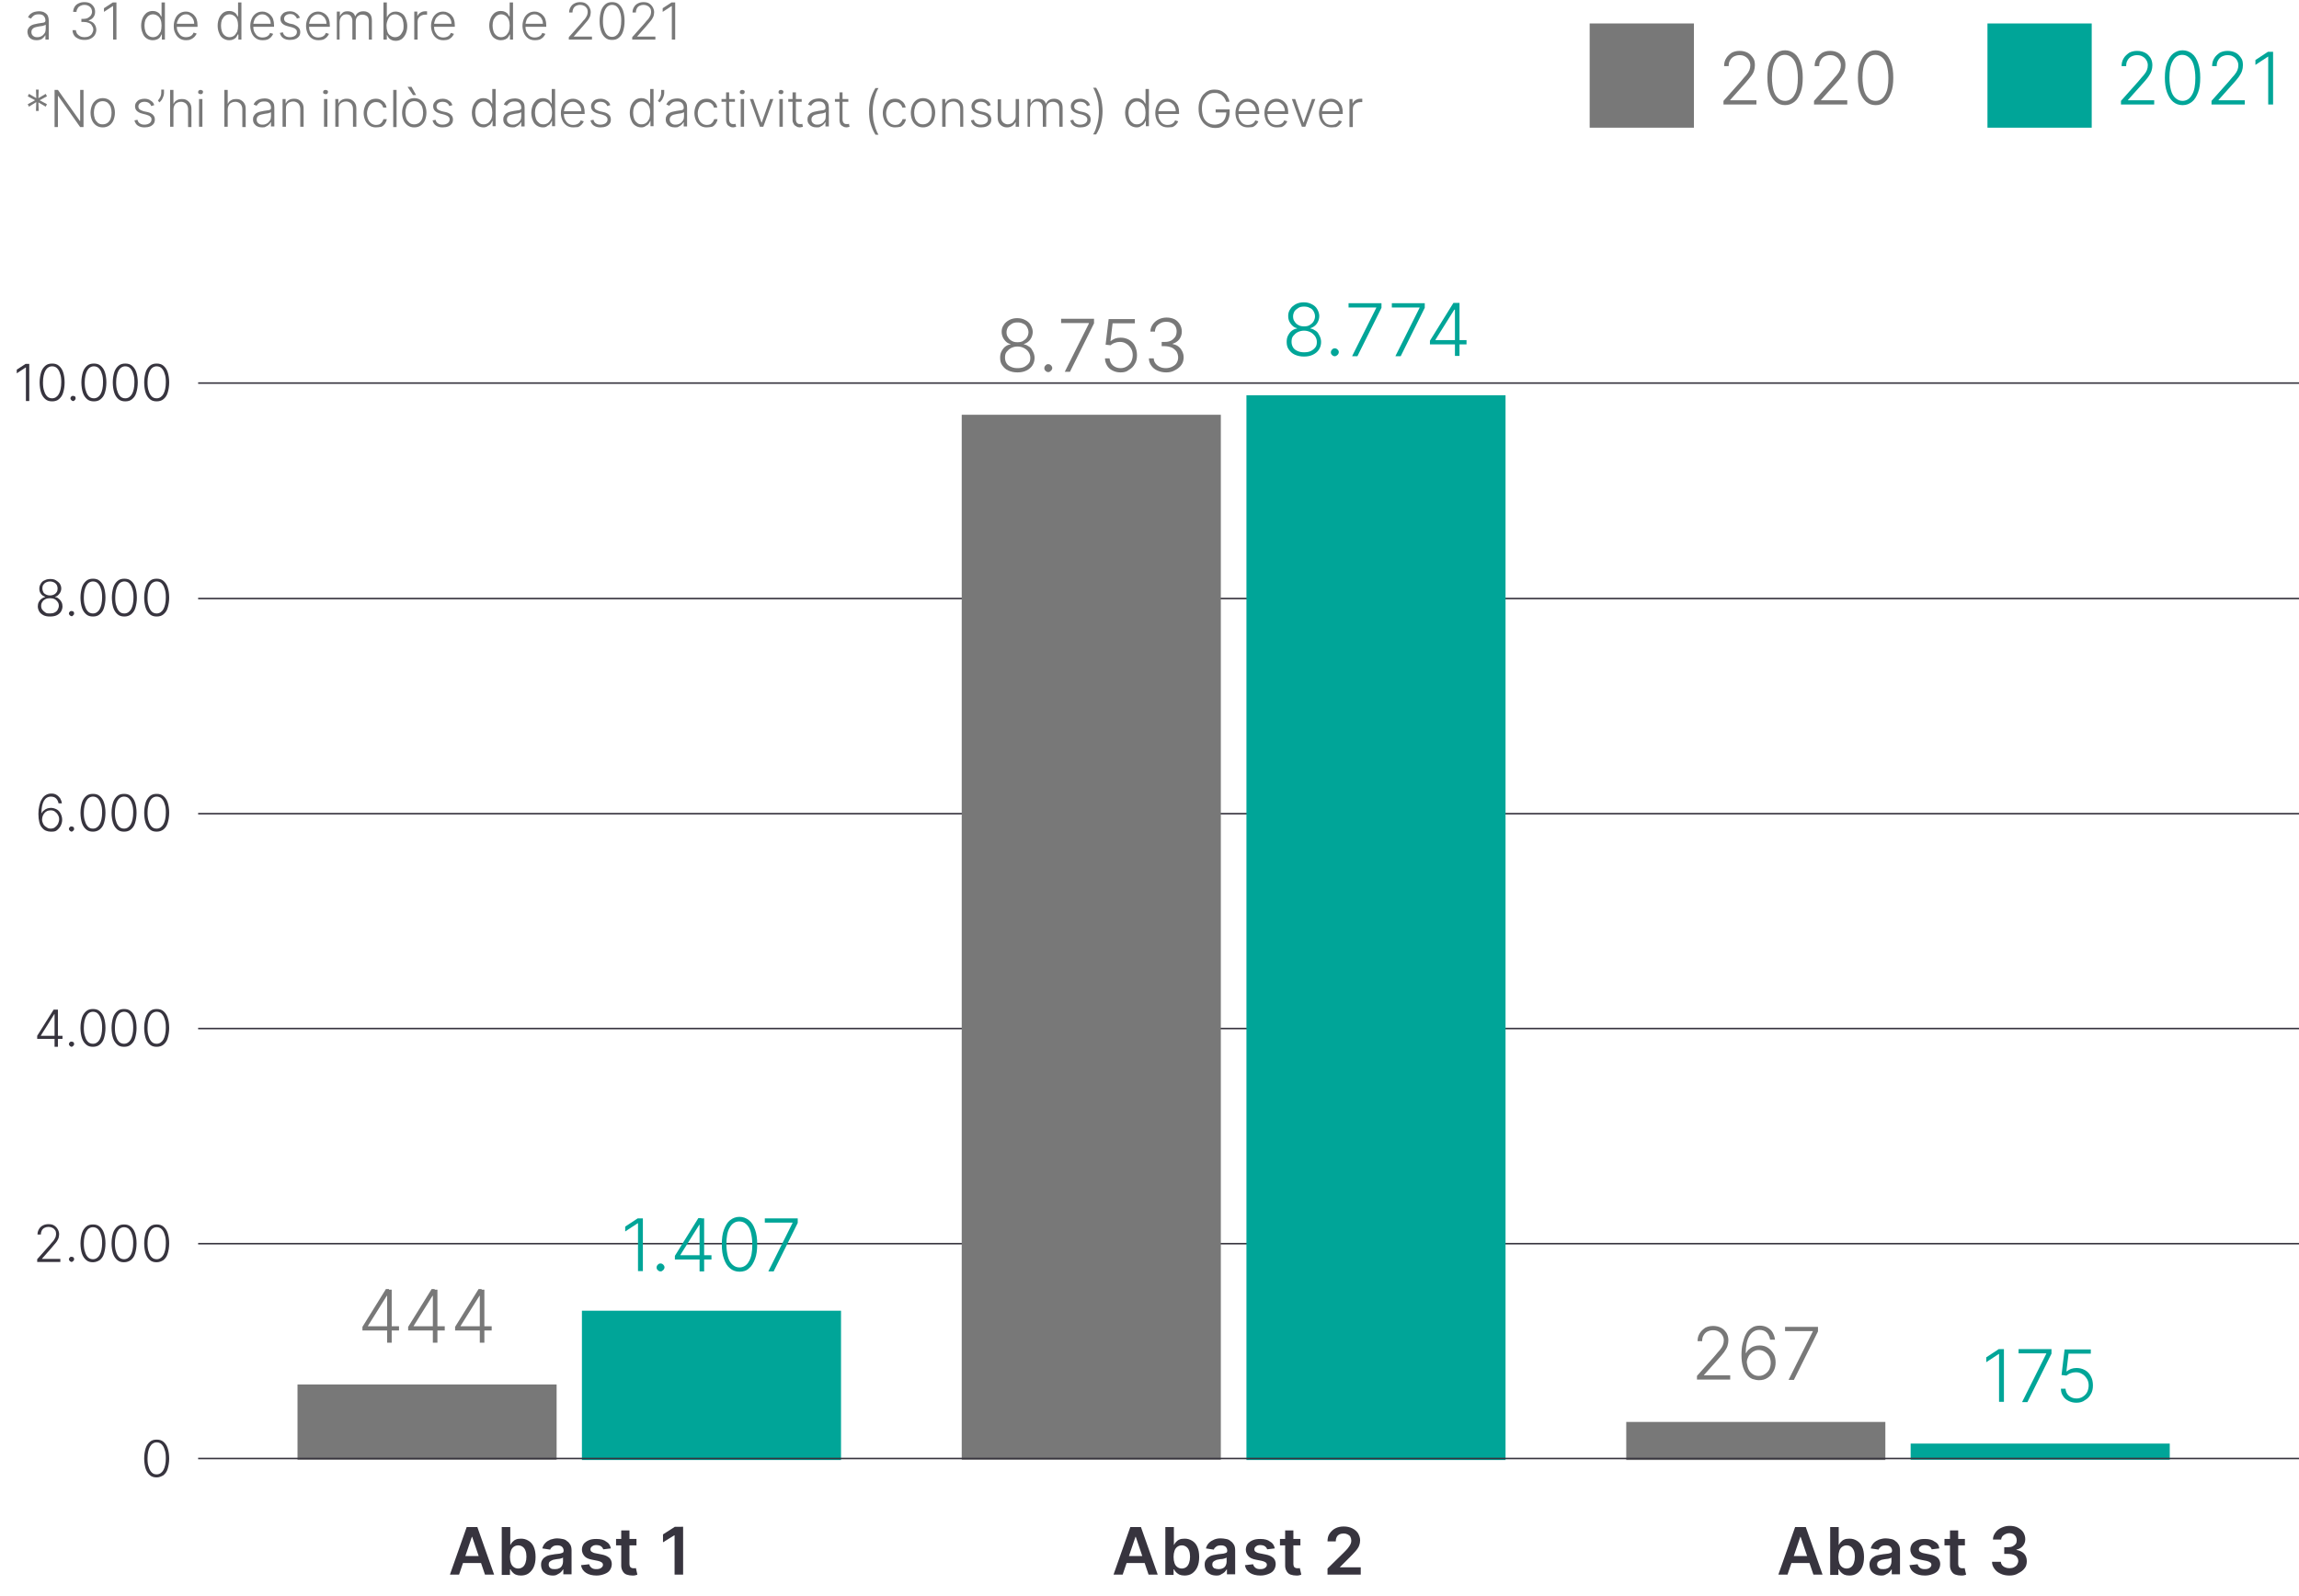 <?xml version="1.0" encoding="utf-8"?>
<!-- Generator: Adobe Illustrator 24.3.0, SVG Export Plug-In . SVG Version: 6.00 Build 0)  -->
<svg version="1.1" id="Capa_1" xmlns="http://www.w3.org/2000/svg" xmlns:xlink="http://www.w3.org/1999/xlink" x="0px" y="0px"
	 viewBox="0 0 754.2 523.8" style="enable-background:new 0 0 754.2 523.8;" xml:space="preserve">
<style type="text/css">
	.st0{fill:none;stroke:#37343E;stroke-width:0.5;}
	.st1{enable-background:new    ;}
	.st2{fill:#37343E;}
	.st3{fill:#787878;}
	.st4{fill:#00A598;}
</style>
<g>
	<g>
		<g>
			<line class="st0" x1="756.3" y1="408.1" x2="65" y2="408.1"/>
		</g>
	</g>
	<g class="st1">
		<path class="st2" d="M12.2,414v-0.8l4-4.5c0.5-0.6,0.9-1.1,1.3-1.5c0.3-0.4,0.5-0.8,0.7-1.2c0.1-0.4,0.2-0.7,0.2-1.1
			c0-0.5-0.1-0.9-0.3-1.2c-0.2-0.3-0.5-0.6-0.9-0.8c-0.4-0.2-0.8-0.3-1.3-0.3c-0.5,0-0.9,0.1-1.3,0.3c-0.4,0.2-0.7,0.5-0.9,0.9
			c-0.2,0.4-0.3,0.8-0.3,1.3h-1.1c0-0.7,0.2-1.3,0.5-1.8c0.3-0.5,0.7-0.9,1.3-1.2s1.2-0.4,1.8-0.4c0.7,0,1.3,0.1,1.8,0.4
			c0.5,0.3,0.9,0.7,1.2,1.2c0.3,0.5,0.5,1.1,0.5,1.7c0,0.4-0.1,0.9-0.2,1.3c-0.2,0.4-0.4,0.9-0.8,1.4c-0.4,0.5-0.9,1.1-1.6,1.9
			l-3,3.4v0.1h6v1H12.2z"/>
	</g>
	<g class="st1">
		<path class="st2" d="M23.5,414.1c-0.2,0-0.4-0.1-0.6-0.3c-0.2-0.2-0.3-0.4-0.3-0.6c0-0.2,0.1-0.4,0.3-0.6c0.2-0.2,0.4-0.2,0.6-0.2
			c0.2,0,0.4,0.1,0.6,0.2c0.2,0.2,0.2,0.4,0.2,0.6c0,0.2,0,0.3-0.1,0.4c-0.1,0.1-0.2,0.2-0.3,0.3C23.8,414,23.6,414.1,23.5,414.1z"
			/>
	</g>
	<g class="st1">
		<path class="st2" d="M30.5,414.2c-0.9,0-1.6-0.2-2.2-0.7c-0.6-0.5-1.1-1.2-1.4-2.1c-0.3-0.9-0.5-2.1-0.5-3.4
			c0-1.3,0.2-2.4,0.5-3.4c0.3-0.9,0.8-1.6,1.4-2.1s1.3-0.7,2.2-0.7s1.6,0.2,2.2,0.7c0.6,0.5,1.1,1.2,1.4,2.1
			c0.3,0.9,0.5,2.1,0.5,3.4c0,1.3-0.2,2.4-0.5,3.4s-0.8,1.6-1.4,2.1C32.1,413.9,31.3,414.2,30.5,414.2z M30.5,413.2
			c0.9,0,1.7-0.5,2.2-1.4c0.5-0.9,0.8-2.2,0.8-3.9c0-1.1-0.1-2.1-0.4-2.8c-0.2-0.8-0.6-1.4-1-1.8s-1-0.6-1.6-0.6
			c-0.9,0-1.7,0.5-2.2,1.4c-0.5,0.9-0.8,2.2-0.8,3.9c0,1.1,0.1,2.1,0.4,2.8c0.2,0.8,0.6,1.4,1,1.8S29.9,413.2,30.5,413.2z"/>
		<path class="st2" d="M40.7,414.2c-0.9,0-1.6-0.2-2.2-0.7c-0.6-0.5-1.1-1.2-1.4-2.1c-0.3-0.9-0.5-2.1-0.5-3.4
			c0-1.3,0.2-2.4,0.5-3.4c0.3-0.9,0.8-1.6,1.4-2.1s1.3-0.7,2.2-0.7s1.6,0.2,2.2,0.7c0.6,0.5,1.1,1.2,1.4,2.1
			c0.3,0.9,0.5,2.1,0.5,3.4c0,1.3-0.2,2.4-0.5,3.4s-0.8,1.6-1.4,2.1C42.3,413.9,41.6,414.2,40.7,414.2z M40.7,413.2
			c0.9,0,1.7-0.5,2.2-1.4c0.5-0.9,0.8-2.2,0.8-3.9c0-1.1-0.1-2.1-0.4-2.8c-0.2-0.8-0.6-1.4-1-1.8s-1-0.6-1.6-0.6
			c-0.9,0-1.7,0.5-2.2,1.4c-0.5,0.9-0.8,2.2-0.8,3.9c0,1.1,0.1,2.1,0.4,2.8c0.2,0.8,0.6,1.4,1,1.8S40.1,413.2,40.7,413.2z"/>
	</g>
	<g class="st1">
		<path class="st2" d="M51.4,414.2c-0.9,0-1.6-0.2-2.2-0.7c-0.6-0.5-1.1-1.2-1.4-2.1c-0.3-0.9-0.5-2.1-0.5-3.4
			c0-1.3,0.2-2.4,0.5-3.4c0.3-0.9,0.8-1.6,1.4-2.1s1.3-0.7,2.2-0.7s1.6,0.2,2.2,0.7c0.6,0.5,1.1,1.2,1.4,2.1
			c0.3,0.9,0.5,2.1,0.5,3.4c0,1.3-0.2,2.4-0.5,3.4s-0.8,1.6-1.4,2.1C53,413.9,52.2,414.2,51.4,414.2z M51.4,413.2
			c0.9,0,1.7-0.5,2.2-1.4c0.5-0.9,0.8-2.2,0.8-3.9c0-1.1-0.1-2.1-0.4-2.8c-0.2-0.8-0.6-1.4-1-1.8s-1-0.6-1.6-0.6
			c-0.9,0-1.7,0.5-2.2,1.4c-0.5,0.9-0.8,2.2-0.8,3.9c0,1.1,0.1,2.1,0.4,2.8c0.2,0.8,0.6,1.4,1,1.8S50.8,413.2,51.4,413.2z"/>
	</g>
	<g>
		<g>
			<line class="st0" x1="756.3" y1="337.5" x2="65" y2="337.5"/>
		</g>
	</g>
	<g class="st1">
		<path class="st2" d="M12.2,340.8v-0.9l5.4-8.6h0.7v1.5h-0.5l-4.4,7v0.1h7.1v1H12.2z M17.9,343.4v-2.9v-0.4v-8.8h1.1v12.2H17.9z"/>
	</g>
	<g class="st1">
		<path class="st2" d="M23.5,343.5c-0.2,0-0.4-0.1-0.6-0.3c-0.2-0.2-0.3-0.4-0.3-0.6c0-0.2,0.1-0.4,0.3-0.6c0.2-0.2,0.4-0.2,0.6-0.2
			c0.2,0,0.4,0.1,0.6,0.2c0.2,0.2,0.2,0.4,0.2,0.6c0,0.2,0,0.3-0.1,0.4c-0.1,0.1-0.2,0.2-0.3,0.3C23.8,343.4,23.6,343.5,23.5,343.5z
			"/>
	</g>
	<g class="st1">
		<path class="st2" d="M30.5,343.5c-0.9,0-1.6-0.2-2.2-0.7c-0.6-0.5-1.1-1.2-1.4-2.1c-0.3-0.9-0.5-2.1-0.5-3.4
			c0-1.3,0.2-2.4,0.5-3.4c0.3-0.9,0.8-1.6,1.4-2.1s1.3-0.7,2.2-0.7s1.6,0.2,2.2,0.7c0.6,0.5,1.1,1.2,1.4,2.1
			c0.3,0.9,0.5,2.1,0.5,3.4c0,1.3-0.2,2.4-0.5,3.4s-0.8,1.6-1.4,2.1C32.1,343.3,31.3,343.5,30.5,343.5z M30.5,342.5
			c0.9,0,1.7-0.5,2.2-1.4c0.5-0.9,0.8-2.2,0.8-3.9c0-1.1-0.1-2.1-0.4-2.8c-0.2-0.8-0.6-1.4-1-1.8s-1-0.6-1.6-0.6
			c-0.9,0-1.7,0.5-2.2,1.4c-0.5,0.9-0.8,2.2-0.8,3.9c0,1.1,0.1,2.1,0.4,2.8c0.2,0.8,0.6,1.4,1,1.8S29.9,342.5,30.5,342.5z"/>
		<path class="st2" d="M40.7,343.5c-0.9,0-1.6-0.2-2.2-0.7c-0.6-0.5-1.1-1.2-1.4-2.1c-0.3-0.9-0.5-2.1-0.5-3.4
			c0-1.3,0.2-2.4,0.5-3.4c0.3-0.9,0.8-1.6,1.4-2.1s1.3-0.7,2.2-0.7s1.6,0.2,2.2,0.7c0.6,0.5,1.1,1.2,1.4,2.1
			c0.3,0.9,0.5,2.1,0.5,3.4c0,1.3-0.2,2.4-0.5,3.4s-0.8,1.6-1.4,2.1C42.3,343.3,41.6,343.5,40.7,343.5z M40.7,342.5
			c0.9,0,1.7-0.5,2.2-1.4c0.5-0.9,0.8-2.2,0.8-3.9c0-1.1-0.1-2.1-0.4-2.8c-0.2-0.8-0.6-1.4-1-1.8s-1-0.6-1.6-0.6
			c-0.9,0-1.7,0.5-2.2,1.4c-0.5,0.9-0.8,2.2-0.8,3.9c0,1.1,0.1,2.1,0.4,2.8c0.2,0.8,0.6,1.4,1,1.8S40.1,342.5,40.7,342.5z"/>
	</g>
	<g class="st1">
		<path class="st2" d="M51.4,343.5c-0.9,0-1.6-0.2-2.2-0.7c-0.6-0.5-1.1-1.2-1.4-2.1c-0.3-0.9-0.5-2.1-0.5-3.4
			c0-1.3,0.2-2.4,0.5-3.4c0.3-0.9,0.8-1.6,1.4-2.1s1.3-0.7,2.2-0.7s1.6,0.2,2.2,0.7c0.6,0.5,1.1,1.2,1.4,2.1
			c0.3,0.9,0.5,2.1,0.5,3.4c0,1.3-0.2,2.4-0.5,3.4s-0.8,1.6-1.4,2.1C53,343.3,52.2,343.5,51.4,343.5z M51.4,342.5
			c0.9,0,1.7-0.5,2.2-1.4c0.5-0.9,0.8-2.2,0.8-3.9c0-1.1-0.1-2.1-0.4-2.8c-0.2-0.8-0.6-1.4-1-1.8s-1-0.6-1.6-0.6
			c-0.9,0-1.7,0.5-2.2,1.4c-0.5,0.9-0.8,2.2-0.8,3.9c0,1.1,0.1,2.1,0.4,2.8c0.2,0.8,0.6,1.4,1,1.8S50.8,342.5,51.4,342.5z"/>
	</g>
	<g>
		<g>
			<line class="st0" x1="756.3" y1="196.4" x2="65" y2="196.4"/>
		</g>
	</g>
	<g class="st1">
		<path class="st2" d="M16.4,202.3c-0.8,0-1.5-0.1-2.1-0.4c-0.6-0.3-1.1-0.7-1.4-1.2c-0.3-0.5-0.5-1.1-0.5-1.7c0-0.5,0.1-1,0.3-1.4
			c0.2-0.4,0.5-0.8,0.9-1.1c0.4-0.3,0.8-0.5,1.2-0.6v-0.1c-0.6-0.2-1.1-0.5-1.4-1c-0.4-0.5-0.5-1.1-0.5-1.7c0-0.6,0.2-1.1,0.5-1.6
			c0.3-0.5,0.7-0.9,1.3-1.1c0.5-0.3,1.2-0.4,1.8-0.4c0.7,0,1.3,0.1,1.8,0.4c0.5,0.3,1,0.7,1.3,1.1c0.3,0.5,0.5,1,0.5,1.6
			c0,0.6-0.2,1.2-0.6,1.7c-0.4,0.5-0.8,0.9-1.4,1v0.1c0.5,0.1,0.9,0.3,1.2,0.6c0.4,0.3,0.7,0.7,0.9,1.1s0.3,0.9,0.3,1.4
			c0,0.6-0.2,1.2-0.5,1.7c-0.3,0.5-0.8,0.9-1.4,1.2S17.2,202.3,16.4,202.3z M16.4,201.3c0.6,0,1.1-0.1,1.5-0.3s0.8-0.5,1-0.9
			s0.4-0.8,0.4-1.3c0-0.5-0.1-0.9-0.4-1.3c-0.3-0.4-0.6-0.7-1-0.9s-0.9-0.3-1.5-0.3s-1.1,0.1-1.5,0.3s-0.8,0.5-1,0.9
			c-0.3,0.4-0.4,0.8-0.4,1.3c0,0.5,0.1,0.9,0.4,1.3s0.6,0.6,1,0.9S15.8,201.3,16.4,201.3z M16.4,195.4c0.5,0,0.9-0.1,1.3-0.3
			c0.4-0.2,0.7-0.5,0.9-0.8s0.3-0.7,0.3-1.2c0-0.4-0.1-0.8-0.3-1.2c-0.2-0.3-0.5-0.6-0.9-0.8c-0.4-0.2-0.8-0.3-1.3-0.3
			c-0.5,0-0.9,0.1-1.3,0.3c-0.4,0.2-0.7,0.5-0.9,0.8c-0.2,0.3-0.3,0.7-0.3,1.2c0,0.4,0.1,0.8,0.3,1.2s0.5,0.6,0.9,0.8
			S15.9,195.4,16.4,195.4z"/>
	</g>
	<g class="st1">
		<path class="st2" d="M23.5,202.2c-0.2,0-0.4-0.1-0.6-0.3c-0.2-0.2-0.3-0.4-0.3-0.6c0-0.2,0.1-0.4,0.3-0.6c0.2-0.2,0.4-0.2,0.6-0.2
			c0.2,0,0.4,0.1,0.6,0.2c0.2,0.2,0.2,0.4,0.2,0.6c0,0.2,0,0.3-0.1,0.4c-0.1,0.1-0.2,0.2-0.3,0.3C23.8,202.2,23.7,202.2,23.5,202.2z
			"/>
	</g>
	<g class="st1">
		<path class="st2" d="M30.5,202.3c-0.9,0-1.6-0.2-2.2-0.7c-0.6-0.5-1.1-1.2-1.4-2.1c-0.3-0.9-0.5-2.1-0.5-3.4
			c0-1.3,0.2-2.4,0.5-3.4c0.3-0.9,0.8-1.6,1.4-2.1s1.3-0.7,2.2-0.7s1.6,0.2,2.2,0.7c0.6,0.5,1.1,1.2,1.4,2.1
			c0.3,0.9,0.5,2.1,0.5,3.4c0,1.3-0.2,2.4-0.5,3.4s-0.8,1.6-1.4,2.1C32.1,202.1,31.4,202.3,30.5,202.3z M30.5,201.3
			c0.9,0,1.7-0.5,2.2-1.4c0.5-0.9,0.8-2.2,0.8-3.9c0-1.1-0.1-2.1-0.4-2.8c-0.2-0.8-0.6-1.4-1-1.8s-1-0.6-1.6-0.6
			c-0.9,0-1.7,0.5-2.2,1.4c-0.5,0.9-0.8,2.2-0.8,3.9c0,1.1,0.1,2.1,0.4,2.8c0.2,0.8,0.6,1.4,1,1.8S29.9,201.3,30.5,201.3z"/>
		<path class="st2" d="M40.8,202.3c-0.9,0-1.6-0.2-2.2-0.7c-0.6-0.5-1.1-1.2-1.4-2.1c-0.3-0.9-0.5-2.1-0.5-3.4
			c0-1.3,0.2-2.4,0.5-3.4c0.3-0.9,0.8-1.6,1.4-2.1s1.3-0.7,2.2-0.7s1.6,0.2,2.2,0.7c0.6,0.5,1.1,1.2,1.4,2.1
			c0.3,0.9,0.5,2.1,0.5,3.4c0,1.3-0.2,2.4-0.5,3.4s-0.8,1.6-1.4,2.1C42.3,202.1,41.6,202.3,40.8,202.3z M40.8,201.3
			c0.9,0,1.7-0.5,2.2-1.4c0.5-0.9,0.8-2.2,0.8-3.9c0-1.1-0.1-2.1-0.4-2.8c-0.2-0.8-0.6-1.4-1-1.8s-1-0.6-1.6-0.6
			c-0.9,0-1.7,0.5-2.2,1.4c-0.5,0.9-0.8,2.2-0.8,3.9c0,1.1,0.1,2.1,0.4,2.8c0.2,0.8,0.6,1.4,1,1.8S40.1,201.3,40.8,201.3z"/>
	</g>
	<g class="st1">
		<path class="st2" d="M51.4,202.3c-0.9,0-1.6-0.2-2.2-0.7c-0.6-0.5-1.1-1.2-1.4-2.1c-0.3-0.9-0.5-2.1-0.5-3.4
			c0-1.3,0.2-2.4,0.5-3.4c0.3-0.9,0.8-1.6,1.4-2.1s1.3-0.7,2.2-0.7s1.6,0.2,2.2,0.7c0.6,0.5,1.1,1.2,1.4,2.1
			c0.3,0.9,0.5,2.1,0.5,3.4c0,1.3-0.2,2.4-0.5,3.4s-0.8,1.6-1.4,2.1C53,202.1,52.3,202.3,51.4,202.3z M51.4,201.3
			c0.9,0,1.7-0.5,2.2-1.4c0.5-0.9,0.8-2.2,0.8-3.9c0-1.1-0.1-2.1-0.4-2.8c-0.2-0.8-0.6-1.4-1-1.8s-1-0.6-1.6-0.6
			c-0.9,0-1.7,0.5-2.2,1.4c-0.5,0.9-0.8,2.2-0.8,3.9c0,1.1,0.1,2.1,0.4,2.8c0.2,0.8,0.6,1.4,1,1.8S50.8,201.3,51.4,201.3z"/>
	</g>
	<g>
		<g>
			<line class="st0" x1="756.3" y1="125.7" x2="65" y2="125.7"/>
		</g>
	</g>
	<g class="st1">
		<path class="st2" d="M9.6,119.4v12.2H8.5v-11H8.4l-2.9,1.9v-1.2l2.9-1.9H9.6z"/>
	</g>
	<g class="st1">
		<path class="st2" d="M17.1,131.7c-0.9,0-1.6-0.2-2.2-0.7c-0.6-0.5-1.1-1.2-1.4-2.1c-0.3-0.9-0.5-2.1-0.5-3.4
			c0-1.3,0.2-2.4,0.5-3.4c0.3-0.9,0.8-1.6,1.4-2.1s1.3-0.7,2.2-0.7s1.6,0.2,2.2,0.7c0.6,0.5,1.1,1.2,1.4,2.1
			c0.3,0.9,0.5,2.1,0.5,3.4c0,1.3-0.2,2.4-0.5,3.4s-0.8,1.6-1.4,2.1C18.7,131.5,18,131.7,17.1,131.7z M17.1,130.7
			c0.9,0,1.7-0.5,2.2-1.4c0.5-0.9,0.8-2.2,0.8-3.9c0-1.1-0.1-2.1-0.4-2.8c-0.2-0.8-0.6-1.4-1-1.8s-1-0.6-1.6-0.6
			c-0.9,0-1.7,0.5-2.2,1.4c-0.5,0.9-0.8,2.2-0.8,3.9c0,1.1,0.1,2.1,0.4,2.8c0.2,0.8,0.6,1.4,1,1.8S16.5,130.7,17.1,130.7z"/>
		<path class="st2" d="M24,131.6c-0.2,0-0.4-0.1-0.6-0.3c-0.2-0.2-0.3-0.4-0.3-0.6c0-0.2,0.1-0.4,0.3-0.6c0.2-0.2,0.4-0.2,0.6-0.2
			c0.2,0,0.4,0.1,0.6,0.2c0.2,0.2,0.2,0.4,0.2,0.6c0,0.2,0,0.3-0.1,0.4c-0.1,0.1-0.2,0.2-0.3,0.3C24.3,131.6,24.2,131.6,24,131.6z"
			/>
	</g>
	<g class="st1">
		<path class="st2" d="M30.8,131.7c-0.9,0-1.6-0.2-2.2-0.7c-0.6-0.5-1.1-1.2-1.4-2.1c-0.3-0.9-0.5-2.1-0.5-3.4
			c0-1.3,0.2-2.4,0.5-3.4c0.3-0.9,0.8-1.6,1.4-2.1s1.3-0.7,2.2-0.7s1.6,0.2,2.2,0.7c0.6,0.5,1.1,1.2,1.4,2.1
			c0.3,0.9,0.5,2.1,0.5,3.4c0,1.3-0.2,2.4-0.5,3.4s-0.8,1.6-1.4,2.1C32.4,131.5,31.7,131.7,30.8,131.7z M30.8,130.7
			c0.9,0,1.7-0.5,2.2-1.4c0.5-0.9,0.8-2.2,0.8-3.9c0-1.1-0.1-2.1-0.4-2.8c-0.2-0.8-0.6-1.4-1-1.8s-1-0.6-1.6-0.6
			c-0.9,0-1.7,0.5-2.2,1.4c-0.5,0.9-0.8,2.2-0.8,3.9c0,1.1,0.1,2.1,0.4,2.8c0.2,0.8,0.6,1.4,1,1.8S30.2,130.7,30.8,130.7z"/>
		<path class="st2" d="M41.1,131.7c-0.9,0-1.6-0.2-2.2-0.7c-0.6-0.5-1.1-1.2-1.4-2.1c-0.3-0.9-0.5-2.1-0.5-3.4
			c0-1.3,0.2-2.4,0.5-3.4c0.3-0.9,0.8-1.6,1.4-2.1s1.3-0.7,2.2-0.7s1.6,0.2,2.2,0.7c0.6,0.5,1.1,1.2,1.4,2.1
			c0.3,0.9,0.5,2.1,0.5,3.4c0,1.3-0.2,2.4-0.5,3.4s-0.8,1.6-1.4,2.1C42.7,131.5,42,131.7,41.1,131.7z M41.1,130.7
			c0.9,0,1.7-0.5,2.2-1.4c0.5-0.9,0.8-2.2,0.8-3.9c0-1.1-0.1-2.1-0.4-2.8c-0.2-0.8-0.6-1.4-1-1.8s-1-0.6-1.6-0.6
			c-0.9,0-1.7,0.5-2.2,1.4c-0.5,0.9-0.8,2.2-0.8,3.9c0,1.1,0.1,2.1,0.4,2.8c0.2,0.8,0.6,1.4,1,1.8S40.5,130.7,41.1,130.7z"/>
		<path class="st2" d="M51.4,131.7c-0.9,0-1.6-0.2-2.2-0.7c-0.6-0.5-1.1-1.2-1.4-2.1c-0.3-0.9-0.5-2.1-0.5-3.4
			c0-1.3,0.2-2.4,0.5-3.4c0.3-0.9,0.8-1.6,1.4-2.1s1.3-0.7,2.2-0.7s1.6,0.2,2.2,0.7c0.6,0.5,1.1,1.2,1.4,2.1
			c0.3,0.9,0.5,2.1,0.5,3.4c0,1.3-0.2,2.4-0.5,3.4s-0.8,1.6-1.4,2.1C53,131.5,52.2,131.7,51.4,131.7z M51.4,130.7
			c0.9,0,1.7-0.5,2.2-1.4c0.5-0.9,0.8-2.2,0.8-3.9c0-1.1-0.1-2.1-0.4-2.8c-0.2-0.8-0.6-1.4-1-1.8s-1-0.6-1.6-0.6
			c-0.9,0-1.7,0.5-2.2,1.4c-0.5,0.9-0.8,2.2-0.8,3.9c0,1.1,0.1,2.1,0.4,2.8c0.2,0.8,0.6,1.4,1,1.8S50.7,130.7,51.4,130.7z"/>
	</g>
	<g>
		<g>
			<line class="st0" x1="756.3" y1="267" x2="65" y2="267"/>
		</g>
	</g>
	<g class="st1">
		<path class="st2" d="M16.6,272.9c-0.5,0-1-0.1-1.5-0.3s-0.9-0.5-1.3-1c-0.4-0.4-0.7-1-0.9-1.8s-0.3-1.6-0.3-2.7
			c0-1,0.1-1.9,0.3-2.7s0.4-1.5,0.8-2.1c0.3-0.6,0.8-1.1,1.3-1.4c0.5-0.3,1.1-0.5,1.8-0.5c0.7,0,1.2,0.1,1.7,0.4
			c0.5,0.3,0.9,0.7,1.2,1.1c0.3,0.5,0.5,1,0.6,1.7h-1.1c-0.1-0.6-0.4-1.2-0.8-1.6c-0.4-0.4-1-0.6-1.7-0.6c-1,0-1.8,0.5-2.3,1.4
			c-0.5,0.9-0.8,2.2-0.8,4h0.1c0.2-0.4,0.4-0.7,0.8-0.9c0.3-0.3,0.7-0.5,1-0.6s0.8-0.2,1.2-0.2c0.7,0,1.3,0.2,1.9,0.5
			c0.6,0.3,1,0.8,1.3,1.4c0.3,0.6,0.5,1.3,0.5,2c0,0.7-0.2,1.4-0.5,2c-0.3,0.6-0.8,1.1-1.3,1.5S17.4,272.9,16.6,272.9z M16.6,271.9
			c0.5,0,1-0.1,1.4-0.4c0.4-0.3,0.7-0.6,1-1.1c0.2-0.5,0.4-1,0.4-1.5c0-0.6-0.1-1-0.4-1.5c-0.2-0.4-0.6-0.8-1-1.1
			c-0.4-0.3-0.9-0.4-1.4-0.4c-0.4,0-0.8,0.1-1.1,0.2c-0.3,0.2-0.7,0.4-0.9,0.7c-0.3,0.3-0.4,0.6-0.6,1c-0.1,0.4-0.2,0.7-0.2,1.1
			c0,0.6,0.2,1.1,0.4,1.5s0.6,0.8,1,1C15.7,271.8,16.1,271.9,16.6,271.9z"/>
	</g>
	<g class="st1">
		<path class="st2" d="M23.5,272.9c-0.2,0-0.4-0.1-0.6-0.3c-0.2-0.2-0.3-0.4-0.3-0.6c0-0.2,0.1-0.4,0.3-0.6c0.2-0.2,0.4-0.2,0.6-0.2
			c0.2,0,0.4,0.1,0.6,0.2c0.2,0.2,0.2,0.4,0.2,0.6c0,0.2,0,0.3-0.1,0.4c-0.1,0.1-0.2,0.2-0.3,0.3C23.8,272.8,23.6,272.9,23.5,272.9z
			"/>
	</g>
	<g class="st1">
		<path class="st2" d="M30.5,272.9c-0.9,0-1.6-0.2-2.2-0.7c-0.6-0.5-1.1-1.2-1.4-2.1c-0.3-0.9-0.5-2.1-0.5-3.4
			c0-1.3,0.2-2.4,0.5-3.4c0.3-0.9,0.8-1.6,1.4-2.1s1.3-0.7,2.2-0.7s1.6,0.2,2.2,0.7c0.6,0.5,1.1,1.2,1.4,2.1
			c0.3,0.9,0.5,2.1,0.5,3.4c0,1.3-0.2,2.4-0.5,3.4s-0.8,1.6-1.4,2.1C32,272.7,31.3,272.9,30.5,272.9z M30.5,271.9
			c0.9,0,1.7-0.5,2.2-1.4c0.5-0.9,0.8-2.2,0.8-3.9c0-1.1-0.1-2.1-0.4-2.8c-0.2-0.8-0.6-1.4-1-1.8s-1-0.6-1.6-0.6
			c-0.9,0-1.7,0.5-2.2,1.4c-0.5,0.9-0.8,2.2-0.8,3.9c0,1.1,0.1,2.1,0.4,2.8c0.2,0.8,0.6,1.4,1,1.8S29.8,271.9,30.5,271.9z"/>
		<path class="st2" d="M40.7,272.9c-0.9,0-1.6-0.2-2.2-0.7c-0.6-0.5-1.1-1.2-1.4-2.1c-0.3-0.9-0.5-2.1-0.5-3.4
			c0-1.3,0.2-2.4,0.5-3.4c0.3-0.9,0.8-1.6,1.4-2.1s1.3-0.7,2.2-0.7s1.6,0.2,2.2,0.7c0.6,0.5,1.1,1.2,1.4,2.1
			c0.3,0.9,0.5,2.1,0.5,3.4c0,1.3-0.2,2.4-0.5,3.4s-0.8,1.6-1.4,2.1C42.3,272.7,41.6,272.9,40.7,272.9z M40.7,271.9
			c0.9,0,1.7-0.5,2.2-1.4c0.5-0.9,0.8-2.2,0.8-3.9c0-1.1-0.1-2.1-0.4-2.8c-0.2-0.8-0.6-1.4-1-1.8s-1-0.6-1.6-0.6
			c-0.9,0-1.7,0.5-2.2,1.4c-0.5,0.9-0.8,2.2-0.8,3.9c0,1.1,0.1,2.1,0.4,2.8c0.2,0.8,0.6,1.4,1,1.8S40.1,271.9,40.7,271.9z"/>
	</g>
	<g class="st1">
		<path class="st2" d="M51.4,272.9c-0.9,0-1.6-0.2-2.2-0.7c-0.6-0.5-1.1-1.2-1.4-2.1c-0.3-0.9-0.5-2.1-0.5-3.4
			c0-1.3,0.2-2.4,0.5-3.4c0.3-0.9,0.8-1.6,1.4-2.1s1.3-0.7,2.2-0.7s1.6,0.2,2.2,0.7c0.6,0.5,1.1,1.2,1.4,2.1
			c0.3,0.9,0.5,2.1,0.5,3.4c0,1.3-0.2,2.4-0.5,3.4s-0.8,1.6-1.4,2.1C52.9,272.7,52.2,272.9,51.4,272.9z M51.4,271.9
			c0.9,0,1.7-0.5,2.2-1.4c0.5-0.9,0.8-2.2,0.8-3.9c0-1.1-0.1-2.1-0.4-2.8c-0.2-0.8-0.6-1.4-1-1.8s-1-0.6-1.6-0.6
			c-0.9,0-1.7,0.5-2.2,1.4c-0.5,0.9-0.8,2.2-0.8,3.9c0,1.1,0.1,2.1,0.4,2.8c0.2,0.8,0.6,1.4,1,1.8S50.7,271.9,51.4,271.9z"/>
	</g>
	<g class="st1">
		<path class="st2" d="M150.6,516.7h-3l5.5-15.6h3.5l5.5,15.6h-3l-4.2-12.4h-0.1L150.6,516.7z M150.7,510.6h8.2v2.3h-8.2V510.6z"/>
	</g>
	<g class="st1">
		<path class="st2" d="M164.6,516.7v-15.6h2.8v5.8h0.1c0.1-0.3,0.3-0.6,0.6-0.9s0.6-0.6,1.1-0.8c0.4-0.2,1-0.3,1.7-0.3
			c0.9,0,1.7,0.2,2.5,0.7s1.3,1.1,1.7,2s0.6,2,0.6,3.3c0,1.3-0.2,2.4-0.6,3.3c-0.4,0.9-1,1.6-1.7,2.1s-1.6,0.7-2.5,0.7
			c-0.7,0-1.2-0.1-1.7-0.3s-0.8-0.5-1.1-0.8c-0.3-0.3-0.5-0.6-0.6-0.9h-0.2v1.8H164.6z M167.3,510.9c0,0.8,0.1,1.4,0.3,2
			s0.5,1,0.9,1.3c0.4,0.3,0.9,0.5,1.5,0.5c0.6,0,1.1-0.2,1.5-0.5c0.4-0.3,0.7-0.8,0.9-1.4c0.2-0.6,0.3-1.2,0.3-2
			c0-0.7-0.1-1.4-0.3-1.9c-0.2-0.6-0.5-1-0.9-1.3c-0.4-0.3-0.9-0.5-1.5-0.5c-0.6,0-1.1,0.2-1.5,0.5c-0.4,0.3-0.7,0.7-0.9,1.3
			C167.4,509.5,167.3,510.1,167.3,510.9z"/>
		<path class="st2" d="M181.4,517c-0.7,0-1.4-0.1-2-0.4c-0.6-0.3-1.1-0.7-1.4-1.2c-0.3-0.5-0.5-1.2-0.5-1.9c0-0.7,0.1-1.2,0.4-1.6
			c0.2-0.4,0.6-0.8,1-1c0.4-0.3,0.9-0.5,1.4-0.6c0.5-0.1,1.1-0.2,1.7-0.3c0.7-0.1,1.2-0.1,1.7-0.2c0.4-0.1,0.7-0.2,0.9-0.3
			c0.2-0.1,0.3-0.3,0.3-0.6v0c0-0.6-0.2-1-0.5-1.3c-0.3-0.3-0.8-0.5-1.5-0.5c-0.7,0-1.2,0.1-1.6,0.4c-0.4,0.3-0.7,0.6-0.8,1
			l-2.6-0.4c0.2-0.7,0.5-1.3,1-1.8c0.5-0.5,1-0.8,1.7-1.1c0.7-0.2,1.4-0.4,2.2-0.4c0.6,0,1.1,0.1,1.7,0.2c0.6,0.1,1.1,0.3,1.5,0.7
			c0.5,0.3,0.8,0.7,1.1,1.2c0.3,0.5,0.4,1.2,0.4,1.9v7.8h-2.7v-1.6h-0.1c-0.2,0.3-0.4,0.6-0.7,0.9c-0.3,0.3-0.7,0.5-1.1,0.7
			C182.5,516.9,182,517,181.4,517z M182.1,514.9c0.6,0,1-0.1,1.4-0.3c0.4-0.2,0.7-0.5,0.9-0.9c0.2-0.4,0.3-0.8,0.3-1.2v-1.4
			c-0.1,0.1-0.2,0.1-0.4,0.2c-0.2,0.1-0.4,0.1-0.7,0.2c-0.3,0-0.5,0.1-0.8,0.1c-0.2,0-0.5,0.1-0.6,0.1c-0.4,0.1-0.8,0.1-1.1,0.3
			c-0.3,0.1-0.6,0.3-0.8,0.5s-0.3,0.5-0.3,0.9c0,0.5,0.2,0.9,0.6,1.2S181.5,514.9,182.1,514.9z"/>
	</g>
	<g class="st1">
		<path class="st2" d="M200.4,508.1l-2.5,0.3c-0.1-0.3-0.2-0.5-0.4-0.7c-0.2-0.2-0.4-0.4-0.7-0.5c-0.3-0.1-0.7-0.2-1.1-0.2
			c-0.6,0-1.1,0.1-1.4,0.4c-0.4,0.2-0.6,0.6-0.6,1c0,0.3,0.1,0.6,0.4,0.8c0.3,0.2,0.7,0.4,1.3,0.5l2,0.4c1.1,0.2,1.9,0.6,2.5,1.1
			c0.5,0.5,0.8,1.2,0.8,2c0,0.7-0.2,1.4-0.6,2c-0.4,0.6-1,1-1.8,1.3s-1.6,0.5-2.6,0.5c-1.4,0-2.6-0.3-3.5-0.9s-1.4-1.4-1.6-2.5
			l2.7-0.3c0.1,0.5,0.4,0.9,0.8,1.2c0.4,0.3,0.9,0.4,1.5,0.4c0.7,0,1.2-0.1,1.6-0.4c0.4-0.3,0.6-0.6,0.6-1c0-0.3-0.1-0.6-0.4-0.8
			c-0.3-0.2-0.7-0.4-1.2-0.5l-2-0.4c-1.1-0.2-2-0.6-2.5-1.2s-0.8-1.3-0.8-2.1c0-0.7,0.2-1.3,0.6-1.9c0.4-0.5,1-0.9,1.7-1.2
			c0.7-0.3,1.5-0.4,2.5-0.4c1.4,0,2.5,0.3,3.2,0.9C199.7,506.3,200.2,507.1,200.4,508.1z"/>
		<path class="st2" d="M208.8,505v2.1h-6.7V505H208.8z M203.7,502.2h2.8v11c0,0.4,0.1,0.7,0.2,0.9c0.1,0.2,0.3,0.3,0.5,0.4
			s0.4,0.1,0.6,0.1c0.2,0,0.3,0,0.5,0s0.3,0,0.3-0.1l0.5,2.2c-0.1,0.1-0.4,0.1-0.6,0.2c-0.3,0.1-0.6,0.1-1,0.1
			c-0.7,0-1.3-0.1-1.9-0.3c-0.6-0.2-1-0.6-1.3-1.1c-0.3-0.5-0.5-1.1-0.5-1.8V502.2z"/>
	</g>
	<g class="st1">
		<path class="st2" d="M224.1,501.1v15.6h-2.8v-12.9h-0.1l-3.7,2.3v-2.6l3.9-2.5H224.1z"/>
	</g>
	<g class="st1">
		<path class="st2" d="M368.3,516.7h-3l5.5-15.6h3.5l5.5,15.6h-3l-4.2-12.4h-0.1L368.3,516.7z M368.4,510.6h8.2v2.3h-8.2V510.6z"/>
	</g>
	<g class="st1">
		<path class="st2" d="M382.3,516.7v-15.6h2.8v5.8h0.1c0.1-0.3,0.3-0.6,0.6-0.9s0.6-0.6,1.1-0.8c0.4-0.2,1-0.3,1.7-0.3
			c0.9,0,1.7,0.2,2.5,0.7s1.3,1.1,1.7,2c0.4,0.9,0.6,2,0.6,3.3c0,1.3-0.2,2.4-0.6,3.3c-0.4,0.9-1,1.6-1.7,2.1
			c-0.7,0.5-1.6,0.7-2.5,0.7c-0.7,0-1.2-0.1-1.7-0.3c-0.4-0.2-0.8-0.5-1.1-0.8c-0.3-0.3-0.5-0.6-0.6-0.9H385v1.8H382.3z M385,510.9
			c0,0.8,0.1,1.4,0.3,2c0.2,0.6,0.5,1,0.9,1.3c0.4,0.3,0.9,0.5,1.5,0.5c0.6,0,1.1-0.2,1.5-0.5c0.4-0.3,0.7-0.8,0.9-1.4
			c0.2-0.6,0.3-1.2,0.3-2c0-0.7-0.1-1.4-0.3-1.9c-0.2-0.6-0.5-1-0.9-1.3c-0.4-0.3-0.9-0.5-1.5-0.5c-0.6,0-1.1,0.2-1.5,0.5
			s-0.7,0.7-0.9,1.3C385.1,509.5,385,510.1,385,510.9z"/>
		<path class="st2" d="M399.1,517c-0.7,0-1.4-0.1-2-0.4s-1.1-0.7-1.4-1.2c-0.3-0.5-0.5-1.2-0.5-1.9c0-0.7,0.1-1.2,0.4-1.6
			s0.6-0.8,1-1c0.4-0.3,0.9-0.5,1.4-0.6c0.5-0.1,1.1-0.2,1.7-0.3c0.7-0.1,1.2-0.1,1.7-0.2c0.4-0.1,0.7-0.2,0.9-0.3
			c0.2-0.1,0.3-0.3,0.3-0.6v0c0-0.6-0.2-1-0.5-1.3c-0.3-0.3-0.8-0.5-1.5-0.5c-0.7,0-1.2,0.1-1.6,0.4c-0.4,0.3-0.7,0.6-0.8,1
			l-2.6-0.4c0.2-0.7,0.5-1.3,1-1.8c0.5-0.5,1-0.8,1.7-1.1s1.4-0.4,2.2-0.4c0.6,0,1.1,0.1,1.7,0.2c0.6,0.1,1.1,0.3,1.5,0.7
			c0.5,0.3,0.8,0.7,1.1,1.2s0.4,1.2,0.4,1.9v7.8h-2.7v-1.6h-0.1c-0.2,0.3-0.4,0.6-0.7,0.9c-0.3,0.3-0.7,0.5-1.1,0.7
			C400.3,516.9,399.7,517,399.1,517z M399.8,514.9c0.6,0,1-0.1,1.4-0.3c0.4-0.2,0.7-0.5,0.9-0.9c0.2-0.4,0.3-0.8,0.3-1.2v-1.4
			c-0.1,0.1-0.2,0.1-0.4,0.2c-0.2,0.1-0.4,0.1-0.7,0.2s-0.5,0.1-0.8,0.1c-0.2,0-0.5,0.1-0.6,0.1c-0.4,0.1-0.8,0.1-1.1,0.3
			c-0.3,0.1-0.6,0.3-0.8,0.5s-0.3,0.5-0.3,0.9c0,0.5,0.2,0.9,0.6,1.2C398.8,514.8,399.3,514.9,399.8,514.9z"/>
	</g>
	<g class="st1">
		<path class="st2" d="M418.2,508.1l-2.5,0.3c-0.1-0.3-0.2-0.5-0.4-0.7s-0.4-0.4-0.7-0.5c-0.3-0.1-0.7-0.2-1.1-0.2
			c-0.6,0-1.1,0.1-1.4,0.4c-0.4,0.2-0.6,0.6-0.6,1c0,0.3,0.1,0.6,0.4,0.8c0.3,0.2,0.7,0.4,1.3,0.5l2,0.4c1.1,0.2,1.9,0.6,2.5,1.1
			c0.5,0.5,0.8,1.2,0.8,2c0,0.7-0.2,1.4-0.6,2c-0.4,0.6-1,1-1.8,1.3c-0.8,0.3-1.6,0.5-2.6,0.5c-1.4,0-2.6-0.3-3.5-0.9
			c-0.9-0.6-1.4-1.4-1.6-2.5l2.7-0.3c0.1,0.5,0.4,0.9,0.8,1.2c0.4,0.3,0.9,0.4,1.5,0.4c0.7,0,1.2-0.1,1.6-0.4c0.4-0.3,0.6-0.6,0.6-1
			c0-0.3-0.1-0.6-0.4-0.8c-0.3-0.2-0.7-0.4-1.2-0.5l-2-0.4c-1.1-0.2-2-0.6-2.5-1.2c-0.5-0.6-0.8-1.3-0.8-2.1c0-0.7,0.2-1.3,0.6-1.9
			c0.4-0.5,1-0.9,1.7-1.2s1.5-0.4,2.5-0.4c1.4,0,2.5,0.3,3.2,0.9C417.5,506.3,418,507.1,418.2,508.1z"/>
		<path class="st2" d="M426.6,505v2.1h-6.7V505H426.6z M421.5,502.2h2.8v11c0,0.4,0.1,0.7,0.2,0.9c0.1,0.2,0.3,0.3,0.5,0.4
			s0.4,0.1,0.6,0.1c0.2,0,0.3,0,0.5,0c0.1,0,0.3,0,0.3-0.1l0.5,2.2c-0.1,0.1-0.4,0.1-0.6,0.2c-0.3,0.1-0.6,0.1-1,0.1
			c-0.7,0-1.3-0.1-1.9-0.3s-1-0.6-1.3-1.1c-0.3-0.5-0.5-1.1-0.5-1.8V502.2z"/>
	</g>
	<g class="st1">
		<path class="st2" d="M435.5,516.7v-2l5.4-5.3c0.5-0.5,1-1,1.3-1.4c0.3-0.4,0.6-0.8,0.8-1.2c0.2-0.4,0.3-0.8,0.3-1.2
			c0-0.5-0.1-0.9-0.3-1.3c-0.2-0.4-0.5-0.6-0.9-0.8c-0.4-0.2-0.8-0.3-1.3-0.3c-0.5,0-1,0.1-1.4,0.3c-0.4,0.2-0.7,0.5-0.9,0.9
			c-0.2,0.4-0.3,0.8-0.3,1.4h-2.7c0-1,0.2-1.9,0.7-2.6s1.1-1.3,1.9-1.7c0.8-0.4,1.7-0.6,2.7-0.6c1,0,2,0.2,2.8,0.6
			c0.8,0.4,1.4,0.9,1.9,1.6c0.4,0.7,0.7,1.5,0.7,2.3c0,0.6-0.1,1.2-0.3,1.7c-0.2,0.6-0.6,1.2-1.2,1.9c-0.6,0.7-1.4,1.5-2.4,2.5
			l-2.7,2.7v0.1h6.8v2.4H435.5z"/>
	</g>
	<g class="st1">
		<path class="st2" d="M586.4,516.7h-3l5.5-15.6h3.5l5.5,15.6h-3l-4.2-12.4h-0.1L586.4,516.7z M586.5,510.6h8.2v2.3h-8.2V510.6z"/>
	</g>
	<g class="st1">
		<path class="st2" d="M600.4,516.7v-15.6h2.8v5.8h0.1c0.1-0.3,0.3-0.6,0.6-0.9s0.6-0.6,1.1-0.8c0.4-0.2,1-0.3,1.7-0.3
			c0.9,0,1.7,0.2,2.5,0.7s1.3,1.1,1.7,2c0.4,0.9,0.6,2,0.6,3.3c0,1.3-0.2,2.4-0.6,3.3c-0.4,0.9-1,1.6-1.7,2.1s-1.6,0.7-2.5,0.7
			c-0.7,0-1.2-0.1-1.7-0.3c-0.4-0.2-0.8-0.5-1.1-0.8c-0.3-0.3-0.5-0.6-0.6-0.9h-0.2v1.8H600.4z M603.1,510.9c0,0.8,0.1,1.4,0.3,2
			c0.2,0.6,0.5,1,0.9,1.3s0.9,0.5,1.5,0.5c0.6,0,1.1-0.2,1.5-0.5c0.4-0.3,0.7-0.8,0.9-1.4c0.2-0.6,0.3-1.2,0.3-2
			c0-0.7-0.1-1.4-0.3-1.9s-0.5-1-0.9-1.3c-0.4-0.3-0.9-0.5-1.5-0.5c-0.6,0-1.1,0.2-1.5,0.5c-0.4,0.3-0.7,0.7-0.9,1.3
			C603.2,509.5,603.1,510.1,603.1,510.9z"/>
		<path class="st2" d="M617.2,517c-0.7,0-1.4-0.1-2-0.4c-0.6-0.3-1.1-0.7-1.4-1.2c-0.3-0.5-0.5-1.2-0.5-1.9c0-0.7,0.1-1.2,0.4-1.6
			c0.2-0.4,0.6-0.8,1-1c0.4-0.3,0.9-0.5,1.4-0.6c0.5-0.1,1.1-0.2,1.7-0.3c0.7-0.1,1.2-0.1,1.7-0.2s0.7-0.2,0.9-0.3
			c0.2-0.1,0.3-0.3,0.3-0.6v0c0-0.6-0.2-1-0.5-1.3c-0.3-0.3-0.8-0.5-1.5-0.5c-0.7,0-1.2,0.1-1.6,0.4s-0.7,0.6-0.8,1l-2.6-0.4
			c0.2-0.7,0.5-1.3,1-1.8c0.5-0.5,1-0.8,1.7-1.1c0.7-0.2,1.4-0.4,2.2-0.4c0.6,0,1.1,0.1,1.7,0.2c0.6,0.1,1.1,0.3,1.5,0.7
			c0.5,0.3,0.8,0.7,1.1,1.2c0.3,0.5,0.4,1.2,0.4,1.9v7.8h-2.7v-1.6h-0.1c-0.2,0.3-0.4,0.6-0.7,0.9c-0.3,0.3-0.7,0.5-1.1,0.7
			C618.3,516.9,617.8,517,617.2,517z M617.9,514.9c0.6,0,1-0.1,1.4-0.3c0.4-0.2,0.7-0.5,0.9-0.9c0.2-0.4,0.3-0.8,0.3-1.2v-1.4
			c-0.1,0.1-0.2,0.1-0.4,0.2c-0.2,0.1-0.4,0.1-0.7,0.2c-0.3,0-0.5,0.1-0.8,0.1c-0.2,0-0.5,0.1-0.6,0.1c-0.4,0.1-0.8,0.1-1.1,0.3
			c-0.3,0.1-0.6,0.3-0.8,0.5c-0.2,0.2-0.3,0.5-0.3,0.9c0,0.5,0.2,0.9,0.6,1.2S617.3,514.9,617.9,514.9z"/>
	</g>
	<g class="st1">
		<path class="st2" d="M636.2,508.1l-2.5,0.3c-0.1-0.3-0.2-0.5-0.4-0.7s-0.4-0.4-0.7-0.5c-0.3-0.1-0.7-0.2-1.1-0.2
			c-0.6,0-1.1,0.1-1.4,0.4c-0.4,0.2-0.6,0.6-0.6,1c0,0.3,0.1,0.6,0.4,0.8c0.3,0.2,0.7,0.4,1.3,0.5l2,0.4c1.1,0.2,1.9,0.6,2.5,1.1
			c0.5,0.5,0.8,1.2,0.8,2c0,0.7-0.2,1.4-0.6,2c-0.4,0.6-1,1-1.8,1.3c-0.8,0.3-1.6,0.5-2.6,0.5c-1.4,0-2.6-0.3-3.5-0.9
			c-0.9-0.6-1.4-1.4-1.6-2.5l2.7-0.3c0.1,0.5,0.4,0.9,0.8,1.2c0.4,0.3,0.9,0.4,1.5,0.4c0.7,0,1.2-0.1,1.6-0.4c0.4-0.3,0.6-0.6,0.6-1
			c0-0.3-0.1-0.6-0.4-0.8c-0.3-0.2-0.7-0.4-1.2-0.5l-2-0.4c-1.1-0.2-2-0.6-2.5-1.2c-0.5-0.6-0.8-1.3-0.8-2.1c0-0.7,0.2-1.3,0.6-1.9
			c0.4-0.5,1-0.9,1.7-1.2s1.5-0.4,2.5-0.4c1.4,0,2.5,0.3,3.2,0.9C635.6,506.3,636.1,507.1,636.2,508.1z"/>
		<path class="st2" d="M644.6,505v2.1h-6.7V505H644.6z M639.6,502.2h2.8v11c0,0.4,0.1,0.7,0.2,0.9c0.1,0.2,0.3,0.3,0.5,0.4
			s0.4,0.1,0.6,0.1c0.2,0,0.3,0,0.5,0c0.1,0,0.3,0,0.3-0.1l0.5,2.2c-0.1,0.1-0.4,0.1-0.6,0.2c-0.3,0.1-0.6,0.1-1,0.1
			c-0.7,0-1.3-0.1-1.9-0.3s-1-0.6-1.3-1.1c-0.3-0.5-0.5-1.1-0.5-1.8V502.2z"/>
	</g>
	<g class="st1">
		<path class="st2" d="M659.2,517c-1.1,0-2.1-0.2-2.9-0.6c-0.9-0.4-1.5-0.9-2-1.6c-0.5-0.7-0.8-1.4-0.8-2.3h2.9
			c0,0.4,0.2,0.8,0.4,1.1c0.3,0.3,0.6,0.6,1,0.7c0.4,0.2,0.9,0.3,1.4,0.3c0.6,0,1.1-0.1,1.5-0.3c0.4-0.2,0.8-0.5,1-0.8
			c0.2-0.4,0.4-0.8,0.4-1.2c0-0.5-0.1-0.9-0.4-1.3c-0.2-0.4-0.6-0.6-1.1-0.8c-0.5-0.2-1-0.3-1.7-0.3h-1.4v-2.2h1.4
			c0.5,0,1-0.1,1.4-0.3c0.4-0.2,0.7-0.5,1-0.8c0.2-0.3,0.3-0.7,0.3-1.2c0-0.4-0.1-0.8-0.3-1.2c-0.2-0.3-0.5-0.6-0.8-0.8
			c-0.4-0.2-0.8-0.3-1.3-0.3c-0.5,0-0.9,0.1-1.3,0.3s-0.7,0.4-1,0.7c-0.2,0.3-0.4,0.7-0.4,1.1h-2.7c0-0.9,0.3-1.6,0.8-2.3
			c0.5-0.7,1.1-1.2,2-1.6s1.7-0.6,2.7-0.6c1,0,2,0.2,2.7,0.6s1.4,0.9,1.8,1.6c0.4,0.7,0.6,1.4,0.6,2.2c0,0.9-0.3,1.6-0.8,2.2
			c-0.5,0.6-1.2,1-2.1,1.2v0.1c1.1,0.2,1.9,0.6,2.5,1.2s0.9,1.5,0.9,2.5c0,0.9-0.2,1.7-0.7,2.3c-0.5,0.7-1.2,1.2-2,1.6
			C661.3,516.8,660.3,517,659.2,517z"/>
	</g>
	<g class="st1">
		<path class="st3" d="M118.9,436.7v-1.3l7.7-12.4h1v2.2h-0.7l-6.2,9.9v0.1h10.2v1.4H118.9z M127,440.5v-4.1v-0.6v-12.6h1.5v17.4
			H127z"/>
		<path class="st3" d="M133.9,436.7v-1.3l7.7-12.4h1v2.2h-0.7l-6.2,9.9v0.1h10.2v1.4H133.9z M142,440.5v-4.1v-0.6v-12.6h1.5v17.4
			H142z"/>
	</g>
	<g class="st1">
		<path class="st3" d="M149.3,436.7v-1.3l7.7-12.4h1v2.2h-0.7l-6.2,9.9v0.1h10.2v1.4H149.3z M157.4,440.5v-4.1v-0.6v-12.6h1.5v17.4
			H157.4z"/>
	</g>
	<g class="st1">
		<path class="st3" d="M556.7,452.7v-1.2l5.7-6.4c0.7-0.8,1.3-1.6,1.8-2.1c0.5-0.6,0.8-1.1,1-1.6c0.2-0.5,0.3-1,0.3-1.6
			c0-0.7-0.2-1.2-0.5-1.7c-0.3-0.5-0.7-0.9-1.3-1.2c-0.5-0.3-1.1-0.4-1.8-0.4c-0.7,0-1.3,0.2-1.9,0.5c-0.5,0.3-0.9,0.7-1.2,1.3
			c-0.3,0.5-0.4,1.1-0.4,1.8h-1.5c0-1,0.2-1.8,0.7-2.6c0.4-0.7,1.1-1.3,1.8-1.8c0.8-0.4,1.6-0.6,2.6-0.6c1,0,1.8,0.2,2.6,0.6
			c0.8,0.4,1.3,1,1.8,1.7c0.4,0.7,0.6,1.5,0.6,2.4c0,0.6-0.1,1.3-0.3,1.9c-0.2,0.6-0.6,1.3-1.1,2s-1.3,1.6-2.3,2.7l-4.3,4.8v0.1h8.6
			v1.4H556.7z"/>
	</g>
	<g class="st1">
		<path class="st3" d="M577,452.9c-0.7,0-1.4-0.2-2.1-0.4c-0.7-0.3-1.3-0.7-1.8-1.4c-0.5-0.6-1-1.5-1.3-2.5c-0.3-1-0.5-2.3-0.5-3.9
			c0-1.4,0.1-2.7,0.4-3.9s0.6-2.2,1.1-3.1s1.1-1.5,1.9-2c0.7-0.5,1.6-0.7,2.6-0.7c0.9,0,1.8,0.2,2.5,0.6c0.7,0.4,1.3,0.9,1.7,1.6
			c0.4,0.7,0.7,1.5,0.8,2.4h-1.6c-0.2-0.9-0.5-1.7-1.1-2.3s-1.4-0.9-2.4-0.9c-1.4,0-2.5,0.7-3.3,2c-0.8,1.3-1.2,3.2-1.2,5.6h0.1
			c0.3-0.5,0.6-1,1.1-1.3c0.4-0.4,0.9-0.7,1.5-0.9c0.6-0.2,1.1-0.3,1.8-0.3c1,0,1.9,0.2,2.7,0.7c0.8,0.5,1.4,1.2,1.9,2
			s0.7,1.8,0.7,2.9c0,1-0.2,2-0.7,2.9s-1.1,1.6-1.9,2.1C579,452.7,578.1,452.9,577,452.9z M577,451.5c0.8,0,1.4-0.2,2-0.6
			s1.1-0.9,1.4-1.5c0.3-0.6,0.5-1.4,0.5-2.2s-0.2-1.5-0.5-2.1c-0.3-0.6-0.8-1.1-1.4-1.5s-1.3-0.6-2-0.6c-0.6,0-1.1,0.1-1.6,0.4
			c-0.5,0.2-0.9,0.6-1.3,1c-0.4,0.4-0.6,0.9-0.8,1.4c-0.2,0.5-0.3,1.1-0.2,1.6c0.1,0.8,0.3,1.5,0.6,2.1s0.8,1.1,1.4,1.5
			C575.6,451.3,576.2,451.5,577,451.5z"/>
	</g>
	<g class="st1">
		<path class="st3" d="M586.8,452.7l7.9-15.8v-0.1h-9.1v-1.4h10.8v1.5l-7.9,15.9H586.8z"/>
	</g>
	<g class="st1">
		<path class="st4" d="M657.4,442.7V460h-1.6v-15.7h-0.1l-4.1,2.7v-1.6l4.1-2.7H657.4z"/>
	</g>
	<g class="st1">
		<path class="st4" d="M663.4,460l7.9-15.8v-0.1h-9.1v-1.4H673v1.5l-7.9,15.9H663.4z"/>
		<path class="st4" d="M681.2,460.3c-1,0-1.8-0.2-2.6-0.6c-0.8-0.4-1.4-0.9-1.8-1.6c-0.5-0.7-0.7-1.5-0.7-2.4h1.5
			c0.1,0.9,0.4,1.7,1.1,2.3s1.5,0.9,2.5,0.9c0.8,0,1.5-0.2,2.1-0.6c0.6-0.4,1.1-0.9,1.4-1.5c0.3-0.6,0.5-1.4,0.5-2.2
			c0-0.8-0.2-1.6-0.6-2.2s-0.9-1.2-1.5-1.5c-0.6-0.4-1.3-0.6-2.1-0.6c-0.6,0-1.2,0.1-1.7,0.3c-0.6,0.2-1,0.5-1.4,0.8l-1.6-0.2l1-8.4
			h8.6v1.4h-7.3l-0.7,5.8h0.1c0.4-0.3,0.9-0.6,1.4-0.8c0.6-0.2,1.1-0.3,1.8-0.3c1,0,1.9,0.2,2.8,0.7s1.5,1.2,1.9,2
			c0.5,0.9,0.7,1.9,0.7,3c0,1.1-0.2,2.1-0.7,2.9c-0.5,0.9-1.1,1.5-2,2C683.3,460,682.3,460.3,681.2,460.3z"/>
	</g>
	<g class="st1">
		<path class="st4" d="M210.9,399.7v17.4h-1.6v-15.7h-0.1l-4.1,2.7v-1.6l4.1-2.7H210.9z"/>
	</g>
	<g class="st1">
		<path class="st4" d="M216.7,417.2c-0.3,0-0.6-0.1-0.9-0.4s-0.4-0.5-0.4-0.9c0-0.3,0.1-0.6,0.4-0.9s0.5-0.4,0.9-0.4
			c0.3,0,0.6,0.1,0.9,0.4c0.2,0.2,0.4,0.5,0.4,0.9c0,0.2-0.1,0.4-0.2,0.6s-0.3,0.3-0.4,0.4C217.1,417.2,216.9,417.2,216.7,417.2z"/>
		<path class="st4" d="M221.4,413.4v-1.3l7.7-12.4h1v2.2h-0.7l-6.2,9.9v0.1h10.2v1.4H221.4z M229.5,417.1V413v-0.6v-12.6h1.5v17.4
			H229.5z"/>
	</g>
	<g class="st1">
		<path class="st4" d="M242.6,417.3c-1.2,0-2.3-0.4-3.1-1.1c-0.9-0.7-1.5-1.7-2-3.1c-0.5-1.3-0.7-2.9-0.7-4.8c0-1.9,0.2-3.5,0.7-4.8
			c0.5-1.3,1.1-2.4,2-3.1c0.9-0.7,1.9-1.1,3.1-1.1c1.2,0,2.2,0.4,3.1,1.1c0.9,0.7,1.5,1.7,2,3.1s0.7,2.9,0.7,4.8
			c0,1.9-0.2,3.5-0.7,4.8s-1.1,2.4-2,3.1C244.9,417,243.8,417.3,242.6,417.3z M242.6,415.9c1.3,0,2.4-0.7,3.1-2
			c0.8-1.3,1.1-3.2,1.1-5.5c0-1.6-0.2-2.9-0.5-4.1c-0.3-1.1-0.8-2-1.5-2.6c-0.6-0.6-1.4-0.9-2.3-0.9c-1.3,0-2.4,0.7-3.1,2
			c-0.8,1.3-1.1,3.2-1.1,5.5c0,1.6,0.2,2.9,0.5,4.1c0.3,1.1,0.8,2,1.5,2.6C241,415.6,241.7,415.9,242.6,415.9z"/>
	</g>
	<g class="st1">
		<path class="st4" d="M252.1,417.1l7.9-15.8v-0.1h-9.1v-1.4h10.8v1.5l-7.9,15.9H252.1z"/>
	</g>
	<g class="st1">
		<path class="st3" d="M333.8,122.2c-1.1,0-2.1-0.2-3-0.6c-0.9-0.4-1.5-1-2-1.7s-0.7-1.5-0.7-2.5c0-0.7,0.1-1.4,0.4-2
			s0.7-1.2,1.2-1.6c0.5-0.4,1.1-0.7,1.8-0.8v-0.1c-0.9-0.2-1.5-0.7-2.1-1.5c-0.5-0.7-0.8-1.6-0.8-2.5c0-0.9,0.2-1.6,0.7-2.3
			c0.4-0.7,1.1-1.2,1.8-1.6c0.8-0.4,1.6-0.6,2.6-0.6c1,0,1.8,0.2,2.6,0.6c0.8,0.4,1.4,0.9,1.8,1.6c0.4,0.7,0.7,1.5,0.7,2.3
			c0,0.9-0.3,1.8-0.8,2.5s-1.2,1.2-2.1,1.5v0.1c0.7,0.1,1.2,0.4,1.8,0.8s0.9,1,1.2,1.6c0.3,0.6,0.5,1.3,0.5,2c0,0.9-0.2,1.7-0.7,2.5
			s-1.2,1.3-2,1.7C335.9,122,334.9,122.2,333.8,122.2z M333.8,120.8c0.8,0,1.6-0.1,2.2-0.4s1.1-0.7,1.5-1.2s0.5-1.1,0.5-1.8
			c0-0.7-0.2-1.3-0.6-1.9s-0.9-1-1.5-1.3s-1.3-0.5-2.1-0.5c-0.8,0-1.5,0.2-2.1,0.5c-0.6,0.3-1.1,0.8-1.5,1.3
			c-0.4,0.5-0.5,1.2-0.5,1.9c0,0.7,0.2,1.3,0.5,1.8c0.3,0.5,0.8,0.9,1.5,1.2S333,120.8,333.8,120.8z M333.8,112.3
			c0.7,0,1.3-0.1,1.8-0.4c0.5-0.3,1-0.7,1.3-1.2c0.3-0.5,0.5-1.1,0.5-1.7c0-0.6-0.2-1.2-0.5-1.7s-0.7-0.9-1.3-1.1
			c-0.5-0.3-1.1-0.4-1.8-0.4c-0.7,0-1.3,0.1-1.8,0.4s-1,0.7-1.3,1.1c-0.3,0.5-0.5,1.1-0.5,1.7c0,0.6,0.1,1.2,0.5,1.7
			c0.3,0.5,0.7,0.9,1.3,1.2C332.5,112.2,333.1,112.3,333.8,112.3z"/>
	</g>
	<g class="st1">
		<path class="st3" d="M343.9,122.1c-0.3,0-0.6-0.1-0.9-0.4s-0.4-0.5-0.4-0.9c0-0.3,0.1-0.6,0.4-0.9s0.5-0.4,0.9-0.4
			c0.3,0,0.6,0.1,0.9,0.4c0.2,0.2,0.4,0.5,0.4,0.9c0,0.2-0.1,0.4-0.2,0.6s-0.3,0.3-0.4,0.4C344.3,122.1,344.1,122.1,343.9,122.1z"/>
		<path class="st3" d="M349.3,122l7.9-15.8V106h-9.1v-1.4h10.8v1.5L351,122H349.3z"/>
	</g>
	<g class="st1">
		<path class="st3" d="M367.6,122.2c-1,0-1.8-0.2-2.6-0.6c-0.8-0.4-1.4-0.9-1.8-1.6c-0.4-0.7-0.7-1.5-0.7-2.4h1.5
			c0.1,0.9,0.4,1.7,1.1,2.3c0.7,0.6,1.5,0.9,2.5,0.9c0.8,0,1.5-0.2,2.1-0.6c0.6-0.4,1.1-0.9,1.4-1.5s0.5-1.4,0.5-2.2
			c0-0.8-0.2-1.6-0.6-2.2c-0.4-0.6-0.9-1.2-1.5-1.5c-0.6-0.4-1.3-0.6-2.1-0.6c-0.6,0-1.2,0.1-1.7,0.3c-0.6,0.2-1,0.5-1.4,0.8
			l-1.6-0.2l1-8.4h8.6v1.4h-7.3l-0.7,5.8h0.1c0.4-0.3,0.9-0.6,1.4-0.8c0.6-0.2,1.1-0.3,1.8-0.3c1,0,1.9,0.2,2.8,0.7s1.5,1.2,1.9,2
			s0.7,1.9,0.7,3c0,1.1-0.2,2.1-0.7,2.9c-0.5,0.9-1.1,1.5-2,2C369.6,122,368.7,122.2,367.6,122.2z"/>
	</g>
	<g class="st1">
		<path class="st3" d="M382.6,122.2c-1.1,0-2-0.2-2.9-0.6s-1.5-0.9-2-1.6c-0.5-0.7-0.8-1.5-0.8-2.4h1.6c0,0.6,0.2,1.2,0.6,1.7
			c0.4,0.5,0.8,0.8,1.4,1.1c0.6,0.3,1.3,0.4,2,0.4c0.8,0,1.5-0.2,2.1-0.5c0.6-0.3,1.1-0.7,1.4-1.2c0.3-0.5,0.5-1.1,0.5-1.8
			c0-0.7-0.2-1.3-0.5-1.9c-0.4-0.5-0.9-1-1.5-1.3c-0.7-0.3-1.5-0.5-2.4-0.5h-1v-1.4h1c0.8,0,1.4-0.1,2-0.4s1-0.7,1.4-1.2
			c0.3-0.5,0.5-1.1,0.5-1.8c0-0.6-0.1-1.2-0.4-1.7c-0.3-0.5-0.7-0.9-1.2-1.1c-0.5-0.3-1.1-0.4-1.8-0.4c-0.7,0-1.3,0.1-1.8,0.4
			c-0.6,0.3-1,0.6-1.4,1.1c-0.3,0.5-0.5,1-0.5,1.7h-1.5c0-0.9,0.3-1.7,0.8-2.4c0.5-0.7,1.1-1.2,1.9-1.6s1.7-0.6,2.6-0.6
			c1,0,1.9,0.2,2.7,0.6c0.7,0.4,1.3,1,1.7,1.7c0.4,0.7,0.6,1.5,0.6,2.3c0,1-0.3,1.8-0.8,2.5c-0.5,0.7-1.3,1.2-2.2,1.5v0.1
			c1.1,0.2,2,0.7,2.6,1.5c0.6,0.8,1,1.7,1,2.8c0,0.9-0.2,1.8-0.7,2.5c-0.5,0.7-1.2,1.3-2,1.7C384.6,122,383.7,122.2,382.6,122.2z"/>
	</g>
	<g class="st1">
		<path class="st4" d="M427.8,117c-1.1,0-2.1-0.2-3-0.6c-0.9-0.4-1.5-1-2-1.7s-0.7-1.5-0.7-2.5c0-0.7,0.1-1.4,0.4-2s0.7-1.2,1.2-1.6
			c0.5-0.4,1.1-0.7,1.8-0.8v-0.1c-0.9-0.2-1.5-0.7-2.1-1.5s-0.8-1.6-0.8-2.5c0-0.9,0.2-1.6,0.7-2.3c0.4-0.7,1.1-1.2,1.8-1.6
			c0.8-0.4,1.6-0.6,2.6-0.6c1,0,1.8,0.2,2.6,0.6c0.8,0.4,1.4,0.9,1.8,1.6c0.4,0.7,0.7,1.5,0.7,2.3c0,0.9-0.3,1.8-0.8,2.5
			s-1.2,1.2-2.1,1.5v0.1c0.7,0.1,1.2,0.4,1.8,0.8s0.9,1,1.2,1.6c0.3,0.6,0.5,1.3,0.5,2c0,0.9-0.2,1.7-0.7,2.5s-1.2,1.3-2,1.7
			C429.9,116.8,428.9,117,427.8,117z M427.8,115.6c0.8,0,1.6-0.1,2.2-0.4s1.1-0.7,1.5-1.2s0.5-1.1,0.5-1.8c0-0.7-0.2-1.3-0.6-1.9
			c-0.4-0.5-0.9-1-1.5-1.3s-1.3-0.5-2.1-0.5c-0.8,0-1.5,0.2-2.1,0.5c-0.6,0.3-1.1,0.8-1.5,1.3c-0.4,0.5-0.5,1.2-0.5,1.9
			c0,0.7,0.2,1.3,0.5,1.8c0.3,0.5,0.8,0.9,1.5,1.2S427,115.6,427.8,115.6z M427.8,107.1c0.7,0,1.3-0.1,1.8-0.4
			c0.5-0.3,1-0.7,1.3-1.2c0.3-0.5,0.5-1.1,0.5-1.7c0-0.6-0.2-1.2-0.5-1.7c-0.3-0.5-0.7-0.9-1.3-1.1c-0.5-0.3-1.1-0.4-1.8-0.4
			c-0.7,0-1.3,0.1-1.8,0.4s-1,0.7-1.3,1.1c-0.3,0.5-0.5,1.1-0.5,1.7c0,0.6,0.1,1.2,0.5,1.7c0.3,0.5,0.7,0.9,1.3,1.2
			C426.5,107,427.2,107.1,427.8,107.1z"/>
	</g>
	<g class="st1">
		<path class="st4" d="M437.9,116.9c-0.3,0-0.6-0.1-0.9-0.4s-0.4-0.5-0.4-0.9c0-0.3,0.1-0.6,0.4-0.9s0.5-0.4,0.9-0.4
			c0.3,0,0.6,0.1,0.9,0.4s0.4,0.5,0.4,0.9c0,0.2-0.1,0.4-0.2,0.6s-0.3,0.3-0.4,0.4S438.2,116.9,437.9,116.9z"/>
	</g>
	<g class="st1">
		<path class="st4" d="M443.6,116.8l7.9-15.8v-0.1h-9.1v-1.4h10.8v1.5l-7.9,15.9H443.6z"/>
	</g>
	<g class="st1">
		<path class="st4" d="M457.8,116.8l7.9-15.8v-0.1h-9.1v-1.4h10.8v1.5l-7.9,15.9H457.8z"/>
	</g>
	<g class="st1">
		<path class="st4" d="M469.1,113.1v-1.3l7.7-12.4h1v2.2h-0.7l-6.2,9.9v0.1h10.2v1.4H469.1z M477.3,116.8v-4.1v-0.6V99.4h1.5v17.4
			H477.3z"/>
	</g>
	<rect x="97.6" y="454.3" class="st3" width="85" height="24.7"/>
	<rect x="190.9" y="430.1" class="st4" width="85" height="49"/>
	<rect x="315.5" y="136.1" class="st3" width="85" height="342.9"/>
	<rect x="408.9" y="129.7" class="st4" width="85" height="349.4"/>
	<rect x="533.5" y="466.6" class="st3" width="85" height="12.5"/>
	<rect x="626.8" y="473.7" class="st4" width="85" height="5.3"/>
	<g class="st1">
		<path class="st2" d="M51.4,484.8c-0.9,0-1.6-0.2-2.2-0.7c-0.6-0.5-1.1-1.2-1.4-2.1c-0.3-0.9-0.5-2.1-0.5-3.4
			c0-1.3,0.2-2.4,0.5-3.4c0.3-0.9,0.8-1.6,1.4-2.1s1.3-0.7,2.2-0.7s1.6,0.2,2.2,0.7c0.6,0.5,1.1,1.2,1.4,2.1
			c0.3,0.9,0.5,2.1,0.5,3.4c0,1.3-0.2,2.4-0.5,3.4s-0.8,1.6-1.4,2.1C52.9,484.5,52.2,484.8,51.4,484.8z M51.4,483.8
			c0.9,0,1.7-0.5,2.2-1.4c0.5-0.9,0.8-2.2,0.8-3.9c0-1.1-0.1-2.1-0.4-2.8c-0.2-0.8-0.6-1.4-1-1.8s-1-0.6-1.6-0.6
			c-0.9,0-1.7,0.5-2.2,1.4c-0.5,0.9-0.8,2.2-0.8,3.9c0,1.1,0.1,2.1,0.4,2.8c0.2,0.8,0.6,1.4,1,1.8S50.7,483.8,51.4,483.8z"/>
	</g>
	<line class="st0" x1="756.3" y1="478.6" x2="65" y2="478.6"/>
	<g class="st1">
		<path class="st3" d="M565.4,34.3v-1.2l5.7-6.4c0.7-0.8,1.3-1.6,1.8-2.1c0.5-0.6,0.8-1.1,1-1.6c0.2-0.5,0.3-1,0.3-1.6
			c0-0.7-0.2-1.2-0.5-1.7s-0.7-0.9-1.3-1.2c-0.5-0.3-1.1-0.4-1.8-0.4c-0.7,0-1.3,0.2-1.9,0.5c-0.5,0.3-0.9,0.7-1.2,1.3
			c-0.3,0.5-0.4,1.1-0.4,1.8h-1.5c0-1,0.2-1.8,0.7-2.6c0.4-0.7,1.1-1.3,1.8-1.8c0.8-0.4,1.6-0.6,2.6-0.6c1,0,1.8,0.2,2.6,0.6
			c0.8,0.4,1.3,1,1.8,1.7s0.6,1.5,0.6,2.4c0,0.6-0.1,1.3-0.3,1.9c-0.2,0.6-0.6,1.3-1.2,2s-1.3,1.6-2.3,2.7l-4.3,4.8v0.1h8.6v1.4
			H565.4z"/>
	</g>
	<g class="st1">
		<path class="st3" d="M585.6,34.5c-1.2,0-2.3-0.4-3.1-1.1s-1.5-1.7-2-3.1s-0.7-2.9-0.7-4.8c0-1.9,0.2-3.5,0.7-4.8s1.1-2.4,2-3.1
			c0.9-0.7,1.9-1.1,3.1-1.1c1.2,0,2.2,0.4,3.1,1.1c0.9,0.7,1.5,1.7,2,3.1s0.7,2.9,0.7,4.8c0,1.9-0.2,3.5-0.7,4.8s-1.1,2.4-2,3.1
			S586.8,34.5,585.6,34.5z M585.6,33.1c1.3,0,2.4-0.7,3.1-2c0.8-1.3,1.1-3.2,1.1-5.5c0-1.6-0.2-2.9-0.5-4.1c-0.3-1.1-0.8-2-1.5-2.6
			s-1.4-0.9-2.3-0.9c-1.3,0-2.4,0.7-3.1,2c-0.8,1.3-1.1,3.2-1.1,5.5c0,1.6,0.2,2.9,0.5,4.1c0.3,1.1,0.8,2,1.5,2.6
			C583.9,32.8,584.7,33.1,585.6,33.1z"/>
	</g>
	<g class="st1">
		<path class="st3" d="M595.1,34.3v-1.2l5.7-6.4c0.7-0.8,1.3-1.6,1.8-2.1c0.5-0.6,0.8-1.1,1-1.6c0.2-0.5,0.3-1,0.3-1.6
			c0-0.7-0.2-1.2-0.5-1.7c-0.3-0.5-0.7-0.9-1.3-1.2c-0.5-0.3-1.1-0.4-1.8-0.4c-0.7,0-1.3,0.2-1.9,0.5c-0.5,0.3-0.9,0.7-1.2,1.3
			c-0.3,0.5-0.4,1.1-0.4,1.8h-1.5c0-1,0.2-1.8,0.7-2.6c0.4-0.7,1.1-1.3,1.8-1.8c0.8-0.4,1.6-0.6,2.6-0.6c1,0,1.8,0.2,2.6,0.6
			c0.8,0.4,1.3,1,1.8,1.7s0.6,1.5,0.6,2.4c0,0.6-0.1,1.3-0.3,1.9c-0.2,0.6-0.6,1.3-1.1,2s-1.3,1.6-2.3,2.7l-4.3,4.8v0.1h8.6v1.4
			H595.1z"/>
	</g>
	<g class="st1">
		<path class="st3" d="M615.3,34.5c-1.2,0-2.3-0.4-3.1-1.1s-1.5-1.7-2-3.1s-0.7-2.9-0.7-4.8c0-1.9,0.2-3.5,0.7-4.8s1.1-2.4,2-3.1
			c0.9-0.7,1.9-1.1,3.1-1.1c1.2,0,2.2,0.4,3.1,1.1c0.9,0.7,1.5,1.7,2,3.1s0.7,2.9,0.7,4.8c0,1.9-0.2,3.5-0.7,4.8s-1.1,2.4-2,3.1
			C617.5,34.2,616.5,34.5,615.3,34.5z M615.3,33.1c1.3,0,2.4-0.7,3.1-2c0.8-1.3,1.1-3.2,1.1-5.5c0-1.6-0.2-2.9-0.5-4.1
			c-0.3-1.1-0.8-2-1.5-2.6s-1.4-0.9-2.3-0.9c-1.3,0-2.4,0.7-3.1,2c-0.8,1.3-1.1,3.2-1.1,5.5c0,1.6,0.2,2.9,0.5,4.1
			c0.3,1.1,0.8,2,1.5,2.6C613.6,32.8,614.4,33.1,615.3,33.1z"/>
	</g>
	<rect x="521.5" y="7.7" class="st3" width="34.2" height="34.2"/>
	<g class="st1">
		<path class="st4" d="M695.8,34.3v-1.2l5.7-6.4c0.7-0.8,1.3-1.6,1.8-2.1c0.5-0.6,0.8-1.1,1-1.6c0.2-0.5,0.3-1,0.3-1.6
			c0-0.7-0.2-1.2-0.5-1.7c-0.3-0.5-0.7-0.9-1.3-1.2c-0.5-0.3-1.1-0.4-1.8-0.4c-0.7,0-1.3,0.2-1.9,0.5c-0.5,0.3-0.9,0.7-1.2,1.3
			c-0.3,0.5-0.4,1.1-0.4,1.8H696c0-1,0.2-1.8,0.7-2.6c0.4-0.7,1.1-1.3,1.8-1.8c0.8-0.4,1.6-0.6,2.6-0.6c1,0,1.8,0.2,2.6,0.6
			c0.8,0.4,1.3,1,1.8,1.7c0.4,0.7,0.6,1.5,0.6,2.4c0,0.6-0.1,1.3-0.3,1.9c-0.2,0.6-0.6,1.3-1.1,2s-1.3,1.6-2.3,2.7l-4.3,4.8v0.1h8.6
			v1.4H695.8z"/>
	</g>
	<g class="st1">
		<path class="st4" d="M716,34.5c-1.2,0-2.3-0.4-3.1-1.1s-1.5-1.7-2-3.1s-0.7-2.9-0.7-4.8c0-1.9,0.2-3.5,0.7-4.8s1.1-2.4,2-3.1
			c0.9-0.7,1.9-1.1,3.1-1.1c1.2,0,2.2,0.4,3.1,1.1c0.9,0.7,1.5,1.7,2,3.1s0.7,2.9,0.7,4.8c0,1.9-0.2,3.5-0.7,4.8s-1.1,2.4-2,3.1
			S717.3,34.5,716,34.5z M716,33.1c1.3,0,2.4-0.7,3.1-2c0.8-1.3,1.1-3.2,1.1-5.5c0-1.6-0.2-2.9-0.5-4.1c-0.3-1.1-0.8-2-1.5-2.6
			s-1.4-0.9-2.3-0.9c-1.3,0-2.4,0.7-3.1,2c-0.8,1.3-1.1,3.2-1.1,5.5c0,1.6,0.2,2.9,0.5,4.1c0.3,1.1,0.8,2,1.5,2.6
			C714.4,32.8,715.1,33.1,716,33.1z"/>
	</g>
	<g class="st1">
		<path class="st4" d="M725.5,34.3v-1.2l5.7-6.4c0.7-0.8,1.3-1.6,1.8-2.1c0.5-0.6,0.8-1.1,1-1.6c0.2-0.5,0.3-1,0.3-1.6
			c0-0.7-0.2-1.2-0.5-1.7c-0.3-0.5-0.7-0.9-1.3-1.2c-0.5-0.3-1.1-0.4-1.8-0.4c-0.7,0-1.3,0.2-1.9,0.5c-0.5,0.3-0.9,0.7-1.2,1.3
			c-0.3,0.5-0.4,1.1-0.4,1.8h-1.5c0-1,0.2-1.8,0.7-2.6c0.4-0.7,1.1-1.3,1.8-1.8c0.8-0.4,1.6-0.6,2.6-0.6c1,0,1.8,0.2,2.6,0.6
			c0.8,0.4,1.3,1,1.8,1.7s0.6,1.5,0.6,2.4c0,0.6-0.1,1.3-0.3,1.9c-0.2,0.6-0.6,1.3-1.1,2s-1.3,1.6-2.3,2.7l-4.3,4.8v0.1h8.6v1.4
			H725.5z"/>
	</g>
	<g class="st1">
		<path class="st4" d="M745.7,16.9v17.4h-1.6V18.6H744l-4.1,2.7v-1.6l4.1-2.7H745.7z"/>
	</g>
	<rect x="652" y="7.7" class="st4" width="34.2" height="34.2"/>
	<g class="st1">
		<path class="st3" d="M12,13.2c-0.6,0-1.1-0.1-1.5-0.3c-0.5-0.2-0.8-0.5-1.1-0.9C9.2,11.5,9,11,9,10.4C9,10,9.1,9.6,9.3,9.3
			C9.5,9,9.7,8.7,10,8.5c0.3-0.2,0.7-0.4,1.1-0.5c0.4-0.1,0.9-0.2,1.4-0.3c0.5-0.1,0.9-0.1,1.3-0.2c0.4,0,0.6-0.1,0.8-0.2
			c0.2-0.1,0.3-0.3,0.3-0.5V6.7c0-0.6-0.2-1.1-0.6-1.5s-0.9-0.5-1.6-0.5c-0.7,0-1.2,0.1-1.6,0.4c-0.4,0.3-0.7,0.6-0.9,1l-1-0.4
			c0.2-0.5,0.5-0.9,0.9-1.2c0.4-0.3,0.8-0.5,1.2-0.6c0.5-0.1,0.9-0.2,1.4-0.2c0.3,0,0.7,0,1.1,0.1c0.4,0.1,0.7,0.2,1.1,0.5
			c0.3,0.2,0.6,0.5,0.8,0.9C15.9,5.7,16,6.2,16,6.8V13h-1.1v-1.4h-0.1c-0.1,0.3-0.3,0.5-0.6,0.8s-0.6,0.5-0.9,0.6
			C13,13.1,12.5,13.2,12,13.2z M12.2,12.2c0.6,0,1-0.1,1.5-0.4c0.4-0.2,0.7-0.6,1-1c0.2-0.4,0.3-0.9,0.3-1.4V8.1
			c-0.1,0.1-0.2,0.1-0.4,0.2c-0.2,0.1-0.4,0.1-0.6,0.2c-0.2,0-0.5,0.1-0.7,0.1c-0.2,0-0.5,0.1-0.6,0.1c-0.5,0.1-1,0.2-1.3,0.3
			s-0.6,0.3-0.8,0.6c-0.2,0.2-0.3,0.5-0.3,0.9c0,0.6,0.2,1,0.6,1.3S11.6,12.2,12.2,12.2z"/>
	</g>
	<g class="st1">
		<path class="st3" d="M27.7,13.1c-0.7,0-1.4-0.1-2-0.4c-0.6-0.3-1.1-0.6-1.4-1.1c-0.3-0.5-0.5-1-0.5-1.7h1.1c0,0.4,0.2,0.8,0.4,1.2
			c0.3,0.3,0.6,0.6,1,0.8c0.4,0.2,0.9,0.3,1.4,0.3c0.6,0,1.1-0.1,1.5-0.3s0.8-0.5,1-0.9c0.2-0.4,0.4-0.8,0.4-1.2
			c0-0.5-0.1-0.9-0.4-1.3C30,8,29.6,7.7,29.1,7.5c-0.5-0.2-1-0.3-1.7-0.3h-0.7v-1h0.7c0.5,0,1-0.1,1.4-0.3c0.4-0.2,0.7-0.5,1-0.8
			c0.2-0.3,0.4-0.8,0.4-1.2c0-0.4-0.1-0.8-0.3-1.2c-0.2-0.3-0.5-0.6-0.9-0.8c-0.4-0.2-0.8-0.3-1.3-0.3c-0.5,0-0.9,0.1-1.3,0.3
			c-0.4,0.2-0.7,0.4-0.9,0.8c-0.2,0.3-0.4,0.7-0.4,1.2H24c0-0.6,0.2-1.2,0.5-1.7c0.3-0.5,0.8-0.9,1.3-1.1c0.6-0.3,1.2-0.4,1.9-0.4
			c0.7,0,1.3,0.1,1.9,0.4c0.5,0.3,0.9,0.7,1.2,1.2c0.3,0.5,0.4,1,0.4,1.6c0,0.7-0.2,1.3-0.6,1.8c-0.4,0.5-0.9,0.8-1.5,1v0.1
			c0.8,0.2,1.4,0.5,1.8,1c0.4,0.5,0.7,1.2,0.7,2c0,0.6-0.2,1.2-0.5,1.7c-0.3,0.5-0.8,0.9-1.4,1.2S28.5,13.1,27.7,13.1z"/>
	</g>
	<g class="st1">
		<path class="st3" d="M38.2,0.8V13h-1.1V2H37l-2.9,1.9V2.7l2.9-1.9H38.2z"/>
	</g>
	<g class="st1">
		<path class="st3" d="M50.1,13.2c-0.7,0-1.4-0.2-2-0.6c-0.6-0.4-1-0.9-1.3-1.7c-0.3-0.7-0.5-1.5-0.5-2.5c0-0.9,0.2-1.8,0.5-2.5
			c0.3-0.7,0.8-1.3,1.3-1.7c0.6-0.4,1.2-0.6,2-0.6c0.6,0,1,0.1,1.4,0.3s0.7,0.4,0.9,0.7s0.4,0.6,0.5,0.8H53V0.8h1.1V13h-1v-1.7h-0.1
			c-0.1,0.3-0.3,0.6-0.5,0.9s-0.5,0.5-0.9,0.7C51.1,13.1,50.7,13.2,50.1,13.2z M50.2,12.2c0.6,0,1.1-0.2,1.5-0.5
			c0.4-0.3,0.7-0.8,1-1.3c0.2-0.6,0.3-1.2,0.3-2c0-0.7-0.1-1.4-0.3-1.9s-0.5-1-1-1.3c-0.4-0.3-0.9-0.5-1.5-0.5
			c-0.6,0-1.1,0.2-1.5,0.5c-0.4,0.3-0.7,0.8-1,1.3c-0.2,0.6-0.3,1.2-0.3,1.9c0,0.7,0.1,1.3,0.3,1.9c0.2,0.6,0.5,1,1,1.4
			C49.1,12,49.6,12.2,50.2,12.2z"/>
	</g>
	<g class="st1">
		<path class="st3" d="M61.1,13.2c-0.9,0-1.6-0.2-2.2-0.6c-0.6-0.4-1.1-1-1.4-1.7C57.1,10.2,57,9.4,57,8.5c0-0.9,0.2-1.7,0.5-2.4
			c0.3-0.7,0.8-1.3,1.4-1.7c0.6-0.4,1.3-0.6,2.1-0.6c0.5,0,1,0.1,1.4,0.3c0.5,0.2,0.9,0.5,1.2,0.8s0.7,0.8,0.9,1.4
			c0.2,0.6,0.3,1.2,0.3,2v0.5h-7.1V7.8h6c0-0.6-0.1-1.1-0.4-1.6c-0.2-0.5-0.6-0.8-1-1.1C62,4.8,61.5,4.7,61,4.7
			c-0.6,0-1.1,0.2-1.5,0.5c-0.4,0.3-0.8,0.7-1,1.2C58.2,6.9,58,7.4,58,8v0.6c0,0.7,0.1,1.4,0.4,1.9s0.6,1,1.1,1.3
			c0.5,0.3,1,0.4,1.6,0.4c0.4,0,0.8-0.1,1.1-0.2c0.3-0.1,0.6-0.3,0.8-0.5s0.4-0.5,0.5-0.8l1,0.3c-0.1,0.4-0.4,0.7-0.7,1.1
			c-0.3,0.3-0.7,0.6-1.2,0.8C62.3,13.1,61.7,13.2,61.1,13.2z"/>
	</g>
	<g class="st1">
		<path class="st3" d="M75.2,13.2c-0.7,0-1.4-0.2-2-0.6c-0.6-0.4-1-0.9-1.3-1.7c-0.3-0.7-0.5-1.5-0.5-2.5c0-0.9,0.2-1.8,0.5-2.5
			c0.3-0.7,0.8-1.3,1.3-1.7c0.6-0.4,1.2-0.6,2-0.6c0.6,0,1,0.1,1.4,0.3s0.7,0.4,0.9,0.7s0.4,0.6,0.5,0.8h0.1V0.8h1.1V13h-1v-1.7H78
			c-0.1,0.3-0.3,0.6-0.5,0.9s-0.5,0.5-0.9,0.7C76.2,13.1,75.8,13.2,75.2,13.2z M75.3,12.2c0.6,0,1.1-0.2,1.5-0.5
			c0.4-0.3,0.7-0.8,1-1.3c0.2-0.6,0.3-1.2,0.3-2c0-0.7-0.1-1.4-0.3-1.9s-0.5-1-1-1.3c-0.4-0.3-0.9-0.5-1.5-0.5
			c-0.6,0-1.1,0.2-1.5,0.5c-0.4,0.3-0.7,0.8-1,1.3c-0.2,0.6-0.3,1.2-0.3,1.9c0,0.7,0.1,1.3,0.3,1.9c0.2,0.6,0.5,1,1,1.4
			C74.2,12,74.7,12.2,75.3,12.2z"/>
	</g>
	<g class="st1">
		<path class="st3" d="M86.2,13.2c-0.9,0-1.6-0.2-2.2-0.6c-0.6-0.4-1.1-1-1.4-1.7c-0.3-0.7-0.5-1.5-0.5-2.4c0-0.9,0.2-1.7,0.5-2.4
			c0.3-0.7,0.8-1.3,1.4-1.7c0.6-0.4,1.3-0.6,2.1-0.6c0.5,0,1,0.1,1.4,0.3c0.5,0.2,0.9,0.5,1.2,0.8s0.7,0.8,0.9,1.4
			c0.2,0.6,0.3,1.2,0.3,2v0.5h-7.1V7.8h6c0-0.6-0.1-1.1-0.4-1.6c-0.2-0.5-0.6-0.8-1-1.1c-0.4-0.3-0.9-0.4-1.4-0.4
			c-0.6,0-1.1,0.2-1.5,0.5c-0.4,0.3-0.8,0.7-1,1.2c-0.2,0.5-0.4,1.1-0.4,1.7v0.6c0,0.7,0.1,1.4,0.4,1.9s0.6,1,1.1,1.3
			c0.5,0.3,1,0.4,1.6,0.4c0.4,0,0.8-0.1,1.1-0.2c0.3-0.1,0.6-0.3,0.8-0.5s0.4-0.5,0.5-0.8l1,0.3c-0.1,0.4-0.4,0.7-0.7,1.1
			c-0.3,0.3-0.7,0.6-1.2,0.8C87.4,13.1,86.8,13.2,86.2,13.2z"/>
		<path class="st3" d="M98.4,5.8l-1,0.3c-0.1-0.3-0.2-0.5-0.4-0.7S96.6,5,96.3,4.8c-0.3-0.1-0.6-0.2-1-0.2c-0.6,0-1.1,0.1-1.5,0.4
			s-0.6,0.7-0.6,1.1c0,0.4,0.1,0.7,0.4,1c0.3,0.2,0.7,0.4,1.3,0.6l1.4,0.3C97,8.3,97.5,8.6,97.9,9c0.4,0.4,0.6,0.9,0.6,1.5
			c0,0.5-0.1,1-0.4,1.4c-0.3,0.4-0.7,0.7-1.2,0.9s-1.1,0.3-1.8,0.3c-0.9,0-1.6-0.2-2.2-0.6c-0.6-0.4-0.9-1-1.1-1.7l1-0.2
			c0.1,0.5,0.4,1,0.8,1.2c0.4,0.3,0.9,0.4,1.5,0.4c0.7,0,1.3-0.2,1.7-0.5c0.4-0.3,0.6-0.7,0.6-1.2c0-0.4-0.1-0.7-0.4-0.9
			c-0.2-0.3-0.6-0.4-1.1-0.6l-1.5-0.4c-0.8-0.2-1.4-0.5-1.8-0.9c-0.4-0.4-0.6-0.9-0.6-1.5c0-0.5,0.1-0.9,0.4-1.3
			c0.3-0.4,0.6-0.7,1.1-0.9s1-0.3,1.6-0.3c0.8,0,1.5,0.2,2,0.6C97.8,4.7,98.1,5.2,98.4,5.8z"/>
		<path class="st3" d="M104.5,13.2c-0.9,0-1.6-0.2-2.2-0.6c-0.6-0.4-1.1-1-1.4-1.7c-0.3-0.7-0.5-1.5-0.5-2.4c0-0.9,0.2-1.7,0.5-2.4
			c0.3-0.7,0.8-1.3,1.4-1.7c0.6-0.4,1.3-0.6,2.1-0.6c0.5,0,1,0.1,1.4,0.3c0.5,0.2,0.9,0.5,1.2,0.8s0.7,0.8,0.9,1.4
			c0.2,0.6,0.3,1.2,0.3,2v0.5h-7.1V7.8h6c0-0.6-0.1-1.1-0.4-1.6c-0.2-0.5-0.6-0.8-1-1.1c-0.4-0.3-0.9-0.4-1.4-0.4
			c-0.6,0-1.1,0.2-1.5,0.5c-0.4,0.3-0.8,0.7-1,1.2c-0.2,0.5-0.4,1.1-0.4,1.7v0.6c0,0.7,0.1,1.4,0.4,1.9s0.6,1,1.1,1.3
			c0.5,0.3,1,0.4,1.6,0.4c0.4,0,0.8-0.1,1.1-0.2c0.3-0.1,0.6-0.3,0.8-0.5s0.4-0.5,0.5-0.8l1,0.3c-0.1,0.4-0.4,0.7-0.7,1.1
			c-0.3,0.3-0.7,0.6-1.2,0.8C105.7,13.1,105.1,13.2,104.5,13.2z"/>
		<path class="st3" d="M110.5,13V3.8h1v1.4h0.1c0.2-0.5,0.5-0.8,0.9-1.1s0.9-0.4,1.5-0.4c0.6,0,1.1,0.1,1.6,0.4s0.7,0.7,0.9,1.2h0.1
			c0.2-0.5,0.5-0.9,1-1.2c0.5-0.3,1-0.4,1.7-0.4c0.8,0,1.5,0.3,2,0.8c0.5,0.5,0.7,1.3,0.7,2.3V13H121V6.9c0-0.7-0.2-1.3-0.6-1.6
			s-0.9-0.5-1.5-0.5c-0.7,0-1.2,0.2-1.6,0.6s-0.6,1-0.6,1.6v6h-1.1V6.8c0-0.6-0.2-1.1-0.5-1.5c-0.3-0.4-0.8-0.6-1.5-0.6
			c-0.4,0-0.8,0.1-1.1,0.3s-0.6,0.5-0.8,0.9c-0.2,0.4-0.3,0.8-0.3,1.3V13H110.5z"/>
	</g>
	<g class="st1">
		<path class="st3" d="M125.8,13V0.8h1.1v4.8h0.1c0.1-0.3,0.3-0.6,0.5-0.8s0.5-0.5,0.9-0.7s0.8-0.3,1.4-0.3c0.7,0,1.4,0.2,2,0.6
			c0.6,0.4,1,0.9,1.3,1.7s0.5,1.5,0.5,2.5c0,0.9-0.2,1.8-0.5,2.5s-0.8,1.3-1.3,1.7c-0.6,0.4-1.2,0.6-2,0.6c-0.6,0-1-0.1-1.4-0.3
			c-0.4-0.2-0.7-0.4-0.9-0.7c-0.2-0.3-0.4-0.6-0.5-0.9h-0.1V13H125.8z M126.8,8.4c0,0.7,0.1,1.4,0.3,2c0.2,0.6,0.5,1,1,1.3
			c0.4,0.3,0.9,0.5,1.5,0.5c0.6,0,1.1-0.2,1.5-0.5c0.4-0.3,0.7-0.8,1-1.4s0.3-1.2,0.3-1.9c0-0.7-0.1-1.3-0.3-1.9
			c-0.2-0.6-0.5-1-1-1.3c-0.4-0.3-0.9-0.5-1.5-0.5c-0.6,0-1.1,0.2-1.5,0.5s-0.7,0.8-0.9,1.3S126.8,7.7,126.8,8.4z"/>
	</g>
	<g class="st1">
		<path class="st3" d="M135.9,13V3.8h1v1.4h0.1c0.2-0.5,0.5-0.8,1-1.1c0.5-0.3,1-0.4,1.5-0.4c0.1,0,0.2,0,0.3,0s0.2,0,0.3,0v1.1
			c0,0-0.1,0-0.2,0c-0.1,0-0.2,0-0.4,0c-0.5,0-0.9,0.1-1.3,0.3c-0.4,0.2-0.7,0.5-0.9,0.8S137,6.6,137,7.1V13H135.9z"/>
	</g>
	<g class="st1">
		<path class="st3" d="M145.5,13.2c-0.9,0-1.6-0.2-2.2-0.6c-0.6-0.4-1.1-1-1.4-1.7c-0.3-0.7-0.5-1.5-0.5-2.4c0-0.9,0.2-1.7,0.5-2.4
			c0.3-0.7,0.8-1.3,1.4-1.7c0.6-0.4,1.3-0.6,2.1-0.6c0.5,0,1,0.1,1.4,0.3c0.5,0.2,0.9,0.5,1.2,0.8s0.7,0.8,0.9,1.4
			c0.2,0.6,0.3,1.2,0.3,2v0.5h-7.1V7.8h6c0-0.6-0.1-1.1-0.4-1.6c-0.2-0.5-0.6-0.8-1-1.1c-0.4-0.3-0.9-0.4-1.4-0.4
			c-0.6,0-1.1,0.2-1.5,0.5c-0.4,0.3-0.8,0.7-1,1.2c-0.2,0.5-0.4,1.1-0.4,1.7v0.6c0,0.7,0.1,1.4,0.4,1.9s0.6,1,1.1,1.3
			c0.5,0.3,1,0.4,1.6,0.4c0.4,0,0.8-0.1,1.1-0.2c0.3-0.1,0.6-0.3,0.8-0.5s0.4-0.5,0.5-0.8l1,0.3c-0.1,0.4-0.4,0.7-0.7,1.1
			c-0.3,0.3-0.7,0.6-1.2,0.8C146.7,13.1,146.1,13.2,145.5,13.2z"/>
	</g>
	<g class="st1">
		<path class="st3" d="M164.3,13.2c-0.7,0-1.4-0.2-2-0.6c-0.6-0.4-1-0.9-1.3-1.7c-0.3-0.7-0.5-1.5-0.5-2.5c0-0.9,0.2-1.8,0.5-2.5
			c0.3-0.7,0.8-1.3,1.3-1.7c0.6-0.4,1.2-0.6,2-0.6c0.6,0,1,0.1,1.4,0.3s0.7,0.4,0.9,0.7s0.4,0.6,0.5,0.8h0.1V0.8h1.1V13h-1v-1.7
			h-0.1c-0.1,0.3-0.3,0.6-0.5,0.9s-0.5,0.5-0.9,0.7C165.3,13.1,164.9,13.2,164.3,13.2z M164.4,12.2c0.6,0,1.1-0.2,1.5-0.5
			c0.4-0.3,0.7-0.8,1-1.3c0.2-0.6,0.3-1.2,0.3-2c0-0.7-0.1-1.4-0.3-1.9s-0.5-1-1-1.3c-0.4-0.3-0.9-0.5-1.5-0.5
			c-0.6,0-1.1,0.2-1.5,0.5c-0.4,0.3-0.7,0.8-1,1.3c-0.2,0.6-0.3,1.2-0.3,1.9c0,0.7,0.1,1.3,0.3,1.9c0.2,0.6,0.5,1,1,1.4
			C163.3,12,163.8,12.2,164.4,12.2z"/>
	</g>
	<g class="st1">
		<path class="st3" d="M175.5,13.2c-0.9,0-1.6-0.2-2.2-0.6c-0.6-0.4-1.1-1-1.4-1.7c-0.3-0.7-0.5-1.5-0.5-2.4c0-0.9,0.2-1.7,0.5-2.4
			c0.3-0.7,0.8-1.3,1.4-1.7c0.6-0.4,1.3-0.6,2.1-0.6c0.5,0,1,0.1,1.4,0.3c0.5,0.2,0.9,0.5,1.2,0.8s0.7,0.8,0.9,1.4
			c0.2,0.6,0.3,1.2,0.3,2v0.5h-7.1V7.8h6c0-0.6-0.1-1.1-0.4-1.6c-0.2-0.5-0.6-0.8-1-1.1c-0.4-0.3-0.9-0.4-1.4-0.4
			c-0.6,0-1.1,0.2-1.5,0.5c-0.4,0.3-0.8,0.7-1,1.2c-0.2,0.5-0.4,1.1-0.4,1.7v0.6c0,0.7,0.1,1.4,0.4,1.9s0.6,1,1.1,1.3
			c0.5,0.3,1,0.4,1.6,0.4c0.4,0,0.8-0.1,1.1-0.2c0.3-0.1,0.6-0.3,0.8-0.5s0.4-0.5,0.5-0.8l1,0.3c-0.1,0.4-0.4,0.7-0.7,1.1
			c-0.3,0.3-0.7,0.6-1.2,0.8C176.7,13.1,176.1,13.2,175.5,13.2z"/>
	</g>
	<g class="st1">
		<path class="st3" d="M186.6,13v-0.8l4-4.5c0.5-0.6,0.9-1.1,1.3-1.5c0.3-0.4,0.5-0.8,0.7-1.2c0.1-0.4,0.2-0.7,0.2-1.1
			c0-0.5-0.1-0.9-0.3-1.2c-0.2-0.3-0.5-0.6-0.9-0.8c-0.4-0.2-0.8-0.3-1.3-0.3c-0.5,0-0.9,0.1-1.3,0.3c-0.4,0.2-0.7,0.5-0.9,0.9
			c-0.2,0.4-0.3,0.8-0.3,1.3h-1.1c0-0.7,0.2-1.3,0.5-1.8c0.3-0.5,0.7-0.9,1.3-1.2s1.2-0.4,1.8-0.4c0.7,0,1.3,0.1,1.8,0.4
			c0.5,0.3,0.9,0.7,1.2,1.2c0.3,0.5,0.5,1.1,0.5,1.7c0,0.4-0.1,0.9-0.2,1.3c-0.2,0.4-0.4,0.9-0.8,1.4c-0.4,0.5-0.9,1.1-1.6,1.9
			l-3,3.4V12h6v1H186.6z"/>
	</g>
	<g class="st1">
		<path class="st3" d="M200.8,13.1c-0.9,0-1.6-0.2-2.2-0.7c-0.6-0.5-1.1-1.2-1.4-2.1c-0.3-0.9-0.5-2.1-0.5-3.4
			c0-1.3,0.2-2.4,0.5-3.4c0.3-0.9,0.8-1.6,1.4-2.1s1.3-0.7,2.2-0.7s1.6,0.2,2.2,0.7c0.6,0.5,1.1,1.2,1.4,2.1
			c0.3,0.9,0.5,2.1,0.5,3.4c0,1.3-0.2,2.4-0.5,3.4s-0.8,1.6-1.4,2.1C202.4,12.9,201.7,13.1,200.8,13.1z M200.8,12.1
			c0.9,0,1.7-0.5,2.2-1.4c0.5-0.9,0.8-2.2,0.8-3.9c0-1.1-0.1-2.1-0.4-2.8c-0.2-0.8-0.6-1.4-1-1.8s-1-0.6-1.6-0.6
			c-0.9,0-1.7,0.5-2.2,1.4c-0.5,0.9-0.8,2.2-0.8,3.9c0,1.1,0.1,2.1,0.4,2.8c0.2,0.8,0.6,1.4,1,1.8S200.2,12.1,200.8,12.1z"/>
	</g>
	<g class="st1">
		<path class="st3" d="M207.4,13v-0.8l4-4.5c0.5-0.6,0.9-1.1,1.3-1.5c0.3-0.4,0.5-0.8,0.7-1.2c0.1-0.4,0.2-0.7,0.2-1.1
			c0-0.5-0.1-0.9-0.3-1.2c-0.2-0.3-0.5-0.6-0.9-0.8c-0.4-0.2-0.8-0.3-1.3-0.3c-0.5,0-0.9,0.1-1.3,0.3c-0.4,0.2-0.7,0.5-0.9,0.9
			c-0.2,0.4-0.3,0.8-0.3,1.3h-1.1c0-0.7,0.2-1.3,0.5-1.8c0.3-0.5,0.7-0.9,1.3-1.2s1.2-0.4,1.8-0.4c0.7,0,1.3,0.1,1.8,0.4
			c0.5,0.3,0.9,0.7,1.2,1.2c0.3,0.5,0.5,1.1,0.5,1.7c0,0.4-0.1,0.9-0.2,1.3c-0.2,0.4-0.4,0.9-0.8,1.4c-0.4,0.5-0.9,1.1-1.6,1.9
			l-3,3.4V12h6v1H207.4z"/>
	</g>
	<g class="st1">
		<path class="st3" d="M221.5,0.8V13h-1.1V2h-0.1l-2.9,1.9V2.7l2.9-1.9H221.5z"/>
	</g>
	<g class="st1">
		<path class="st3" d="M11.8,36.3l0.1-2.8L9.5,35l-0.4-0.8l2.4-1.3l-2.4-1.3l0.4-0.8l2.4,1.4l-0.1-2.8h0.9l-0.1,2.8l2.4-1.4l0.4,0.8
			L13,32.9l2.4,1.3L15,35l-2.4-1.4l0.1,2.8H11.8z"/>
	</g>
	<g class="st1">
		<path class="st3" d="M27.4,29.5v12.2h-1.1l-7.2-10.2H19v10.2h-1.1V29.5H19l7.2,10.2h0.1V29.5H27.4z"/>
	</g>
	<g class="st1">
		<path class="st3" d="M33.7,41.8c-0.8,0-1.5-0.2-2.1-0.6c-0.6-0.4-1.1-1-1.4-1.7c-0.3-0.7-0.5-1.5-0.5-2.5c0-0.9,0.2-1.8,0.5-2.5
			c0.3-0.7,0.8-1.3,1.4-1.7c0.6-0.4,1.3-0.6,2.1-0.6c0.8,0,1.5,0.2,2.1,0.6c0.6,0.4,1.1,1,1.4,1.7c0.3,0.7,0.5,1.5,0.5,2.5
			c0,0.9-0.2,1.7-0.5,2.5c-0.3,0.7-0.8,1.3-1.4,1.7C35.2,41.6,34.5,41.8,33.7,41.8z M33.7,40.8c0.6,0,1.2-0.2,1.6-0.5
			c0.4-0.3,0.8-0.8,1-1.4c0.2-0.6,0.3-1.2,0.3-1.9s-0.1-1.3-0.3-1.9s-0.6-1-1-1.4c-0.4-0.3-1-0.5-1.6-0.5c-0.6,0-1.2,0.2-1.6,0.5
			c-0.4,0.3-0.8,0.8-1,1.4s-0.3,1.2-0.3,1.9s0.1,1.3,0.3,1.9c0.2,0.6,0.6,1,1,1.4C32.6,40.7,33.1,40.8,33.7,40.8z"/>
	</g>
	<g class="st1">
		<path class="st3" d="M50.6,34.5l-1,0.3c-0.1-0.3-0.2-0.5-0.4-0.7s-0.4-0.4-0.7-0.5c-0.3-0.1-0.6-0.2-1-0.2c-0.6,0-1.1,0.1-1.5,0.4
			s-0.6,0.7-0.6,1.1c0,0.4,0.1,0.7,0.4,1c0.3,0.2,0.7,0.4,1.3,0.6l1.4,0.3c0.8,0.2,1.3,0.5,1.7,0.9c0.4,0.4,0.6,0.9,0.6,1.5
			c0,0.5-0.1,1-0.4,1.4c-0.3,0.4-0.7,0.7-1.2,0.9s-1.1,0.3-1.8,0.3c-0.9,0-1.6-0.2-2.2-0.6c-0.6-0.4-0.9-1-1.1-1.7l1-0.2
			c0.1,0.5,0.4,1,0.8,1.2c0.4,0.3,0.9,0.4,1.5,0.4c0.7,0,1.3-0.2,1.7-0.5c0.4-0.3,0.6-0.7,0.6-1.2c0-0.4-0.1-0.7-0.4-0.9
			c-0.2-0.3-0.6-0.4-1.1-0.6l-1.5-0.4c-0.8-0.2-1.4-0.5-1.8-0.9c-0.4-0.4-0.6-0.9-0.6-1.5c0-0.5,0.1-0.9,0.4-1.3
			c0.3-0.4,0.6-0.7,1.1-0.9s1-0.3,1.6-0.3c0.8,0,1.5,0.2,2,0.6C50,33.3,50.4,33.8,50.6,34.5z"/>
	</g>
	<g class="st1">
		<path class="st3" d="M53.8,29.5v1.1c0,0.3-0.1,0.7-0.2,1s-0.3,0.7-0.5,1.1c-0.2,0.3-0.5,0.6-0.8,0.9L51.8,33
			c0.3-0.3,0.5-0.7,0.8-1.2c0.2-0.4,0.3-0.9,0.3-1.3v-1.1H53.8z"/>
		<path class="st3" d="M56.9,35.9v5.7h-1.1V29.5h1.1v4.5H57c0.2-0.5,0.5-0.8,1-1.1s1-0.4,1.7-0.4c0.6,0,1.2,0.1,1.6,0.4
			c0.5,0.3,0.8,0.6,1.1,1.1s0.4,1.1,0.4,1.8v5.9h-1.1v-5.8c0-0.8-0.2-1.3-0.6-1.8c-0.4-0.4-1-0.7-1.7-0.7c-0.5,0-0.9,0.1-1.3,0.3
			s-0.7,0.5-0.9,0.9S56.9,35.4,56.9,35.9z"/>
	</g>
	<g class="st1">
		<path class="st3" d="M65.8,30.9c-0.2,0-0.4-0.1-0.6-0.2S65,30.4,65,30.2s0.1-0.4,0.2-0.5c0.2-0.1,0.3-0.2,0.6-0.2
			c0.2,0,0.4,0.1,0.6,0.2c0.2,0.1,0.2,0.3,0.2,0.5s-0.1,0.4-0.2,0.5C66.2,30.9,66.1,30.9,65.8,30.9z M65.3,41.6v-9.1h1.1v9.1H65.3z"
			/>
	</g>
	<g class="st1">
		<path class="st3" d="M74.7,35.9v5.7h-1.1V29.5h1.1v4.5h0.1c0.2-0.5,0.5-0.8,1-1.1s1-0.4,1.7-0.4c0.6,0,1.2,0.1,1.6,0.4
			c0.5,0.3,0.8,0.6,1.1,1.1s0.4,1.1,0.4,1.8v5.9h-1.1v-5.8c0-0.8-0.2-1.3-0.6-1.8c-0.4-0.4-1-0.7-1.7-0.7c-0.5,0-0.9,0.1-1.3,0.3
			s-0.7,0.5-0.9,0.9S74.7,35.4,74.7,35.9z"/>
		<path class="st3" d="M86,41.8c-0.6,0-1.1-0.1-1.5-0.3c-0.5-0.2-0.8-0.5-1.1-0.9c-0.3-0.4-0.4-0.9-0.4-1.5c0-0.5,0.1-0.8,0.3-1.1
			c0.2-0.3,0.4-0.6,0.7-0.8c0.3-0.2,0.7-0.4,1.1-0.5c0.4-0.1,0.9-0.2,1.4-0.3c0.5-0.1,0.9-0.1,1.3-0.2c0.4,0,0.6-0.1,0.8-0.2
			c0.2-0.1,0.3-0.3,0.3-0.5v-0.2c0-0.6-0.2-1.1-0.6-1.5s-0.9-0.5-1.6-0.5c-0.7,0-1.2,0.1-1.6,0.4c-0.4,0.3-0.7,0.6-0.9,1l-1-0.4
			c0.2-0.5,0.5-0.9,0.9-1.2c0.4-0.3,0.8-0.5,1.2-0.6c0.5-0.1,0.9-0.2,1.4-0.2c0.3,0,0.7,0,1.1,0.1c0.4,0.1,0.7,0.2,1.1,0.5
			c0.3,0.2,0.6,0.5,0.8,0.9c0.2,0.4,0.3,0.9,0.3,1.5v6.2h-1.1v-1.4h-0.1c-0.1,0.3-0.3,0.5-0.6,0.8s-0.6,0.5-0.9,0.6
			C86.9,41.8,86.5,41.8,86,41.8z M86.1,40.9c0.6,0,1-0.1,1.5-0.4c0.4-0.2,0.7-0.6,1-1c0.2-0.4,0.3-0.9,0.3-1.4v-1.3
			c-0.1,0.1-0.2,0.1-0.4,0.2c-0.2,0.1-0.4,0.1-0.6,0.2c-0.2,0-0.5,0.1-0.7,0.1c-0.2,0-0.5,0.1-0.6,0.1c-0.5,0.1-1,0.2-1.3,0.3
			s-0.6,0.3-0.8,0.6c-0.2,0.2-0.3,0.5-0.3,0.9c0,0.6,0.2,1,0.6,1.3S85.5,40.9,86.1,40.9z"/>
		<path class="st3" d="M93.8,35.9v5.7h-1.1v-9.1h1v1.4h0.1c0.2-0.5,0.5-0.8,1-1.1c0.5-0.3,1-0.4,1.7-0.4c0.6,0,1.2,0.1,1.6,0.4
			c0.5,0.3,0.8,0.6,1.1,1.1s0.4,1.1,0.4,1.8v5.9h-1.1v-5.8c0-0.7-0.2-1.3-0.6-1.8c-0.4-0.4-1-0.7-1.7-0.7c-0.5,0-0.9,0.1-1.3,0.3
			s-0.7,0.5-0.9,0.9S93.8,35.4,93.8,35.9z"/>
	</g>
	<g class="st1">
		<path class="st3" d="M106.8,30.9c-0.2,0-0.4-0.1-0.6-0.2s-0.2-0.3-0.2-0.5s0.1-0.4,0.2-0.5c0.2-0.1,0.3-0.2,0.6-0.2
			c0.2,0,0.4,0.1,0.6,0.2c0.2,0.1,0.2,0.3,0.2,0.5s-0.1,0.4-0.2,0.5C107.2,30.9,107.1,30.9,106.8,30.9z M106.3,41.6v-9.1h1.1v9.1
			H106.3z"/>
	</g>
	<g class="st1">
		<path class="st3" d="M111.1,35.9v5.7h-1.1v-9.1h1v1.4h0.1c0.2-0.5,0.5-0.8,1-1.1c0.5-0.3,1-0.4,1.7-0.4c0.6,0,1.2,0.1,1.6,0.4
			c0.5,0.3,0.8,0.6,1.1,1.1s0.4,1.1,0.4,1.8v5.9h-1.1v-5.8c0-0.7-0.2-1.3-0.6-1.8c-0.4-0.4-1-0.7-1.7-0.7c-0.5,0-0.9,0.1-1.3,0.3
			s-0.7,0.5-0.9,0.9S111.1,35.4,111.1,35.9z"/>
		<path class="st3" d="M123.3,41.8c-0.8,0-1.5-0.2-2.1-0.6c-0.6-0.4-1.1-1-1.4-1.7c-0.3-0.7-0.5-1.5-0.5-2.4c0-0.9,0.2-1.7,0.5-2.4
			c0.3-0.7,0.8-1.3,1.4-1.7c0.6-0.4,1.3-0.6,2.1-0.6c0.6,0,1.2,0.1,1.7,0.4s0.9,0.6,1.2,1c0.3,0.4,0.5,0.9,0.6,1.5h-1.1
			c-0.1-0.5-0.4-1-0.8-1.3c-0.4-0.4-1-0.5-1.6-0.5c-0.6,0-1.1,0.2-1.5,0.5c-0.4,0.3-0.8,0.8-1,1.3s-0.4,1.2-0.4,1.9
			c0,0.7,0.1,1.4,0.4,2c0.2,0.6,0.6,1,1,1.3c0.4,0.3,1,0.5,1.6,0.5c0.4,0,0.8-0.1,1.1-0.2c0.3-0.2,0.6-0.4,0.8-0.7
			c0.2-0.3,0.4-0.6,0.5-1h1.1c-0.1,0.6-0.3,1-0.6,1.5c-0.3,0.4-0.7,0.8-1.2,1C124.5,41.7,124,41.8,123.3,41.8z"/>
		<path class="st3" d="M130.1,29.5v12.2h-1.1V29.5H130.1z"/>
	</g>
	<g class="st1">
		<path class="st3" d="M135.9,41.8c-0.8,0-1.5-0.2-2.1-0.6c-0.6-0.4-1.1-1-1.4-1.7c-0.3-0.7-0.5-1.5-0.5-2.5c0-0.9,0.2-1.8,0.5-2.5
			c0.3-0.7,0.8-1.3,1.4-1.7c0.6-0.4,1.3-0.6,2.1-0.6c0.8,0,1.5,0.2,2.1,0.6c0.6,0.4,1.1,1,1.4,1.7c0.3,0.7,0.5,1.5,0.5,2.5
			c0,0.9-0.2,1.7-0.5,2.5c-0.3,0.7-0.8,1.3-1.4,1.7C137.4,41.6,136.7,41.8,135.9,41.8z M135.9,40.8c0.6,0,1.2-0.2,1.6-0.5
			c0.4-0.3,0.8-0.8,1-1.4c0.2-0.6,0.3-1.2,0.3-1.9s-0.1-1.3-0.3-1.9s-0.6-1-1-1.4c-0.4-0.3-1-0.5-1.6-0.5c-0.6,0-1.2,0.2-1.6,0.5
			c-0.4,0.3-0.8,0.8-1,1.4s-0.3,1.2-0.3,1.9s0.1,1.3,0.3,1.9c0.2,0.6,0.6,1,1,1.4C134.8,40.7,135.3,40.8,135.9,40.8z M135.5,31.2
			l-1.8-2.7h1.3l1.5,2.7H135.5z"/>
		<path class="st3" d="M148.4,34.5l-1,0.3c-0.1-0.3-0.2-0.5-0.4-0.7s-0.4-0.4-0.7-0.5c-0.3-0.1-0.6-0.2-1-0.2
			c-0.6,0-1.1,0.1-1.5,0.4s-0.6,0.7-0.6,1.1c0,0.4,0.1,0.7,0.4,1c0.3,0.2,0.7,0.4,1.3,0.6l1.4,0.3c0.8,0.2,1.3,0.5,1.7,0.9
			c0.4,0.4,0.6,0.9,0.6,1.5c0,0.5-0.1,1-0.4,1.4c-0.3,0.4-0.7,0.7-1.2,0.9s-1.1,0.3-1.8,0.3c-0.9,0-1.6-0.2-2.2-0.6
			c-0.6-0.4-0.9-1-1.1-1.7l1-0.2c0.1,0.5,0.4,1,0.8,1.2c0.4,0.3,0.9,0.4,1.5,0.4c0.7,0,1.3-0.2,1.7-0.5c0.4-0.3,0.6-0.7,0.6-1.2
			c0-0.4-0.1-0.7-0.4-0.9c-0.2-0.3-0.6-0.4-1.1-0.6l-1.5-0.4c-0.8-0.2-1.4-0.5-1.8-0.9c-0.4-0.4-0.6-0.9-0.6-1.5
			c0-0.5,0.1-0.9,0.4-1.3c0.3-0.4,0.6-0.7,1.1-0.9s1-0.3,1.6-0.3c0.8,0,1.5,0.2,2,0.6C147.8,33.3,148.2,33.8,148.4,34.5z"/>
	</g>
	<g class="st1">
		<path class="st3" d="M158.6,41.8c-0.7,0-1.4-0.2-2-0.6c-0.6-0.4-1-0.9-1.3-1.7c-0.3-0.7-0.5-1.5-0.5-2.5c0-0.9,0.2-1.8,0.5-2.5
			c0.3-0.7,0.8-1.3,1.3-1.7c0.6-0.4,1.2-0.6,2-0.6c0.6,0,1,0.1,1.4,0.3s0.7,0.4,0.9,0.7s0.4,0.6,0.5,0.8h0.1v-4.8h1.1v12.2h-1v-1.7
			h-0.1c-0.1,0.3-0.3,0.6-0.5,0.9s-0.5,0.5-0.9,0.7C159.6,41.7,159.1,41.8,158.6,41.8z M158.7,40.8c0.6,0,1.1-0.2,1.5-0.5
			c0.4-0.3,0.7-0.8,1-1.3c0.2-0.6,0.3-1.2,0.3-2c0-0.7-0.1-1.4-0.3-1.9s-0.5-1-1-1.3c-0.4-0.3-0.9-0.5-1.5-0.5
			c-0.6,0-1.1,0.2-1.5,0.5c-0.4,0.3-0.7,0.8-1,1.3c-0.2,0.6-0.3,1.2-0.3,1.9c0,0.7,0.1,1.3,0.3,1.9c0.2,0.6,0.5,1,1,1.4
			C157.6,40.7,158.1,40.8,158.7,40.8z"/>
		<path class="st3" d="M168.1,41.8c-0.6,0-1.1-0.1-1.5-0.3c-0.5-0.2-0.8-0.5-1.1-0.9c-0.3-0.4-0.4-0.9-0.4-1.5
			c0-0.5,0.1-0.8,0.3-1.1c0.2-0.3,0.4-0.6,0.7-0.8c0.3-0.2,0.7-0.4,1.1-0.5c0.4-0.1,0.9-0.2,1.4-0.3c0.5-0.1,0.9-0.1,1.3-0.2
			c0.4,0,0.6-0.1,0.8-0.2c0.2-0.1,0.3-0.3,0.3-0.5v-0.2c0-0.6-0.2-1.1-0.6-1.5s-0.9-0.5-1.6-0.5c-0.7,0-1.2,0.1-1.6,0.4
			c-0.4,0.3-0.7,0.6-0.9,1l-1-0.4c0.2-0.5,0.5-0.9,0.9-1.2c0.4-0.3,0.8-0.5,1.2-0.6c0.5-0.1,0.9-0.2,1.4-0.2c0.3,0,0.7,0,1.1,0.1
			c0.4,0.1,0.7,0.2,1.1,0.5c0.3,0.2,0.6,0.5,0.8,0.9c0.2,0.4,0.3,0.9,0.3,1.5v6.2H171v-1.4h-0.1c-0.1,0.3-0.3,0.5-0.6,0.8
			s-0.6,0.5-0.9,0.6C169,41.8,168.6,41.8,168.1,41.8z M168.2,40.9c0.6,0,1-0.1,1.5-0.4c0.4-0.2,0.7-0.6,1-1c0.2-0.4,0.3-0.9,0.3-1.4
			v-1.3c-0.1,0.1-0.2,0.1-0.4,0.2c-0.2,0.1-0.4,0.1-0.6,0.2c-0.2,0-0.5,0.1-0.7,0.1c-0.2,0-0.5,0.1-0.6,0.1c-0.5,0.1-1,0.2-1.3,0.3
			s-0.6,0.3-0.8,0.6c-0.2,0.2-0.3,0.5-0.3,0.9c0,0.6,0.2,1,0.6,1.3S167.6,40.9,168.2,40.9z"/>
		<path class="st3" d="M178.1,41.8c-0.7,0-1.4-0.2-2-0.6c-0.6-0.4-1-0.9-1.3-1.7c-0.3-0.7-0.5-1.5-0.5-2.5c0-0.9,0.2-1.8,0.5-2.5
			c0.3-0.7,0.8-1.3,1.3-1.7c0.6-0.4,1.2-0.6,2-0.6c0.6,0,1,0.1,1.4,0.3s0.7,0.4,0.9,0.7s0.4,0.6,0.5,0.8h0.1v-4.8h1.1v12.2h-1v-1.7
			h-0.1c-0.1,0.3-0.3,0.6-0.5,0.9s-0.5,0.5-0.9,0.7C179.2,41.7,178.7,41.8,178.1,41.8z M178.3,40.8c0.6,0,1.1-0.2,1.5-0.5
			c0.4-0.3,0.7-0.8,1-1.3c0.2-0.6,0.3-1.2,0.3-2c0-0.7-0.1-1.4-0.3-1.9s-0.5-1-1-1.3c-0.4-0.3-0.9-0.5-1.5-0.5
			c-0.6,0-1.1,0.2-1.5,0.5c-0.4,0.3-0.7,0.8-1,1.3c-0.2,0.6-0.3,1.2-0.3,1.9c0,0.7,0.1,1.3,0.3,1.9c0.2,0.6,0.5,1,1,1.4
			C177.1,40.7,177.7,40.8,178.3,40.8z"/>
	</g>
	<g class="st1">
		<path class="st3" d="M188.1,41.8c-0.9,0-1.6-0.2-2.2-0.6c-0.6-0.4-1.1-1-1.4-1.7c-0.3-0.7-0.5-1.5-0.5-2.4c0-0.9,0.2-1.7,0.5-2.4
			c0.3-0.7,0.8-1.3,1.4-1.7c0.6-0.4,1.3-0.6,2.1-0.6c0.5,0,1,0.1,1.4,0.3c0.5,0.2,0.9,0.5,1.2,0.8s0.7,0.8,0.9,1.4
			c0.2,0.6,0.3,1.2,0.3,2v0.5h-7.1v-0.9h6c0-0.6-0.1-1.1-0.4-1.6c-0.2-0.5-0.6-0.8-1-1.1c-0.4-0.3-0.9-0.4-1.4-0.4
			c-0.6,0-1.1,0.2-1.5,0.5c-0.4,0.3-0.8,0.7-1,1.2c-0.2,0.5-0.4,1.1-0.4,1.7v0.6c0,0.7,0.1,1.4,0.4,1.9s0.6,1,1.1,1.3
			c0.5,0.3,1,0.4,1.6,0.4c0.4,0,0.8-0.1,1.1-0.2c0.3-0.1,0.6-0.3,0.8-0.5s0.4-0.5,0.5-0.8l1,0.3c-0.1,0.4-0.4,0.7-0.7,1.1
			c-0.3,0.3-0.7,0.6-1.2,0.8C189.2,41.7,188.7,41.8,188.1,41.8z"/>
		<path class="st3" d="M200.2,34.5l-1,0.3c-0.1-0.3-0.2-0.5-0.4-0.7s-0.4-0.4-0.7-0.5c-0.3-0.1-0.6-0.2-1-0.2
			c-0.6,0-1.1,0.1-1.5,0.4s-0.6,0.7-0.6,1.1c0,0.4,0.1,0.7,0.4,1c0.3,0.2,0.7,0.4,1.3,0.6l1.4,0.3c0.8,0.2,1.3,0.5,1.7,0.9
			c0.4,0.4,0.6,0.9,0.6,1.5c0,0.5-0.1,1-0.4,1.4c-0.3,0.4-0.7,0.7-1.2,0.9s-1.1,0.3-1.8,0.3c-0.9,0-1.6-0.2-2.2-0.6
			c-0.6-0.4-0.9-1-1.1-1.7l1-0.2c0.1,0.5,0.4,1,0.8,1.2c0.4,0.3,0.9,0.4,1.5,0.4c0.7,0,1.3-0.2,1.7-0.5c0.4-0.3,0.6-0.7,0.6-1.2
			c0-0.4-0.1-0.7-0.4-0.9c-0.2-0.3-0.6-0.4-1.1-0.6l-1.5-0.4c-0.8-0.2-1.4-0.5-1.8-0.9c-0.4-0.4-0.6-0.9-0.6-1.5
			c0-0.5,0.1-0.9,0.4-1.3c0.3-0.4,0.6-0.7,1.1-0.9s1-0.3,1.6-0.3c0.8,0,1.5,0.2,2,0.6C199.6,33.3,200,33.8,200.2,34.5z"/>
	</g>
	<g class="st1">
		<path class="st3" d="M210.4,41.8c-0.7,0-1.4-0.2-2-0.6c-0.6-0.4-1-0.9-1.3-1.7c-0.3-0.7-0.5-1.5-0.5-2.5c0-0.9,0.2-1.8,0.5-2.5
			c0.3-0.7,0.8-1.3,1.3-1.7c0.6-0.4,1.2-0.6,2-0.6c0.6,0,1,0.1,1.4,0.3s0.7,0.4,0.9,0.7s0.4,0.6,0.5,0.8h0.1v-4.8h1.1v12.2h-1v-1.7
			h-0.1c-0.1,0.3-0.3,0.6-0.5,0.9s-0.5,0.5-0.9,0.7C211.4,41.7,210.9,41.8,210.4,41.8z M210.5,40.8c0.6,0,1.1-0.2,1.5-0.5
			c0.4-0.3,0.7-0.8,1-1.3c0.2-0.6,0.3-1.2,0.3-2c0-0.7-0.1-1.4-0.3-1.9s-0.5-1-1-1.3c-0.4-0.3-0.9-0.5-1.5-0.5
			c-0.6,0-1.1,0.2-1.5,0.5c-0.4,0.3-0.7,0.8-1,1.3c-0.2,0.6-0.3,1.2-0.3,1.9c0,0.7,0.1,1.3,0.3,1.9c0.2,0.6,0.5,1,1,1.4
			C209.4,40.7,209.9,40.8,210.5,40.8z"/>
	</g>
	<g class="st1">
		<path class="st3" d="M217.9,29.5v1.1c0,0.3-0.1,0.7-0.2,1s-0.3,0.7-0.5,1.1c-0.2,0.3-0.5,0.6-0.8,0.9l-0.6-0.5
			c0.3-0.3,0.5-0.7,0.8-1.2c0.2-0.4,0.3-0.9,0.3-1.3v-1.1H217.9z"/>
	</g>
	<g class="st1">
		<path class="st3" d="M221.4,41.8c-0.6,0-1.1-0.1-1.5-0.3c-0.5-0.2-0.8-0.5-1.1-0.9c-0.3-0.4-0.4-0.9-0.4-1.5
			c0-0.5,0.1-0.8,0.3-1.1c0.2-0.3,0.4-0.6,0.7-0.8c0.3-0.2,0.7-0.4,1.1-0.5c0.4-0.1,0.9-0.2,1.4-0.3c0.5-0.1,0.9-0.1,1.3-0.2
			c0.4,0,0.6-0.1,0.8-0.2c0.2-0.1,0.3-0.3,0.3-0.5v-0.2c0-0.6-0.2-1.1-0.6-1.5s-0.9-0.5-1.6-0.5c-0.7,0-1.2,0.1-1.6,0.4
			c-0.4,0.3-0.7,0.6-0.9,1l-1-0.4c0.2-0.5,0.5-0.9,0.9-1.2c0.4-0.3,0.8-0.5,1.2-0.6c0.5-0.1,0.9-0.2,1.4-0.2c0.3,0,0.7,0,1.1,0.1
			c0.4,0.1,0.7,0.2,1.1,0.5c0.3,0.2,0.6,0.5,0.8,0.9c0.2,0.4,0.3,0.9,0.3,1.5v6.2h-1.1v-1.4h-0.1c-0.1,0.3-0.3,0.5-0.6,0.8
			s-0.6,0.5-0.9,0.6C222.4,41.8,221.9,41.8,221.4,41.8z M221.6,40.9c0.6,0,1-0.1,1.5-0.4c0.4-0.2,0.7-0.6,1-1
			c0.2-0.4,0.3-0.9,0.3-1.4v-1.3c-0.1,0.1-0.2,0.1-0.4,0.2c-0.2,0.1-0.4,0.1-0.6,0.2c-0.2,0-0.5,0.1-0.7,0.1c-0.2,0-0.5,0.1-0.6,0.1
			c-0.5,0.1-1,0.2-1.3,0.3s-0.6,0.3-0.8,0.6c-0.2,0.2-0.3,0.5-0.3,0.9c0,0.6,0.2,1,0.6,1.3S221,40.9,221.6,40.9z"/>
		<path class="st3" d="M231.8,41.8c-0.8,0-1.5-0.2-2.1-0.6c-0.6-0.4-1.1-1-1.4-1.7c-0.3-0.7-0.5-1.5-0.5-2.4c0-0.9,0.2-1.7,0.5-2.4
			c0.3-0.7,0.8-1.3,1.4-1.7c0.6-0.4,1.3-0.6,2.1-0.6c0.6,0,1.2,0.1,1.7,0.4s0.9,0.6,1.2,1c0.3,0.4,0.5,0.9,0.6,1.5h-1.1
			c-0.1-0.5-0.4-1-0.8-1.3c-0.4-0.4-1-0.5-1.6-0.5c-0.6,0-1.1,0.2-1.5,0.5c-0.4,0.3-0.8,0.8-1,1.3s-0.4,1.2-0.4,1.9
			c0,0.7,0.1,1.4,0.4,2c0.2,0.6,0.6,1,1,1.3c0.4,0.3,1,0.5,1.6,0.5c0.4,0,0.8-0.1,1.1-0.2c0.3-0.2,0.6-0.4,0.8-0.7
			c0.2-0.3,0.4-0.6,0.5-1h1.1c-0.1,0.6-0.3,1-0.6,1.5c-0.3,0.4-0.7,0.8-1.2,1C233,41.7,232.4,41.8,231.8,41.8z"/>
		<path class="st3" d="M241.1,32.5v0.9h-4.4v-0.9H241.1z M238.1,30.3h1.1v8.9c0,0.4,0.1,0.7,0.2,0.9c0.1,0.2,0.3,0.4,0.5,0.5
			s0.4,0.1,0.7,0.1c0.1,0,0.3,0,0.4,0c0.1,0,0.2,0,0.3-0.1l0.2,1c-0.1,0-0.2,0.1-0.4,0.1c-0.2,0-0.3,0.1-0.6,0.1
			c-0.4,0-0.8-0.1-1.1-0.3c-0.4-0.2-0.7-0.4-0.9-0.8s-0.3-0.8-0.3-1.3V30.3z"/>
	</g>
	<g class="st1">
		<path class="st3" d="M243.5,30.9c-0.2,0-0.4-0.1-0.6-0.2s-0.2-0.3-0.2-0.5s0.1-0.4,0.2-0.5c0.2-0.1,0.3-0.2,0.6-0.2
			c0.2,0,0.4,0.1,0.6,0.2c0.2,0.1,0.2,0.3,0.2,0.5s-0.1,0.4-0.2,0.5C243.9,30.9,243.8,30.9,243.5,30.9z M243,41.6v-9.1h1.1v9.1H243z
			"/>
	</g>
	<g class="st1">
		<path class="st3" d="M253.7,32.5l-3.3,9.1h-1.1l-3.3-9.1h1.1l2.7,7.7h0.1l2.7-7.7H253.7z"/>
	</g>
	<g class="st1">
		<path class="st3" d="M256.2,30.9c-0.2,0-0.4-0.1-0.6-0.2s-0.2-0.3-0.2-0.5s0.1-0.4,0.2-0.5c0.2-0.1,0.3-0.2,0.6-0.2
			c0.2,0,0.4,0.1,0.6,0.2c0.2,0.1,0.2,0.3,0.2,0.5s-0.1,0.4-0.2,0.5C256.6,30.9,256.5,30.9,256.2,30.9z M255.7,41.6v-9.1h1.1v9.1
			H255.7z"/>
	</g>
	<g class="st1">
		<path class="st3" d="M263,32.5v0.9h-4.4v-0.9H263z M260,30.3h1.1v8.9c0,0.4,0.1,0.7,0.2,0.9c0.1,0.2,0.3,0.4,0.5,0.5
			s0.4,0.1,0.7,0.1c0.1,0,0.3,0,0.4,0c0.1,0,0.2,0,0.3-0.1l0.2,1c-0.1,0-0.2,0.1-0.4,0.1c-0.2,0-0.3,0.1-0.6,0.1
			c-0.4,0-0.8-0.1-1.1-0.3c-0.4-0.2-0.7-0.4-0.9-0.8S260,40,260,39.5V30.3z"/>
		<path class="st3" d="M267.9,41.8c-0.6,0-1.1-0.1-1.5-0.3c-0.5-0.2-0.8-0.5-1.1-0.9c-0.3-0.4-0.4-0.9-0.4-1.5
			c0-0.5,0.1-0.8,0.3-1.1c0.2-0.3,0.4-0.6,0.7-0.8c0.3-0.2,0.7-0.4,1.1-0.5c0.4-0.1,0.9-0.2,1.4-0.3c0.5-0.1,0.9-0.1,1.3-0.2
			c0.4,0,0.6-0.1,0.8-0.2c0.2-0.1,0.3-0.3,0.3-0.5v-0.2c0-0.6-0.2-1.1-0.6-1.5s-0.9-0.5-1.6-0.5c-0.7,0-1.2,0.1-1.6,0.4
			c-0.4,0.3-0.7,0.6-0.9,1l-1-0.4c0.2-0.5,0.5-0.9,0.9-1.2c0.4-0.3,0.8-0.5,1.2-0.6c0.5-0.1,0.9-0.2,1.4-0.2c0.3,0,0.7,0,1.1,0.1
			c0.4,0.1,0.7,0.2,1.1,0.5c0.3,0.2,0.6,0.5,0.8,0.9c0.2,0.4,0.3,0.9,0.3,1.5v6.2h-1.1v-1.4h-0.1c-0.1,0.3-0.3,0.5-0.6,0.8
			s-0.6,0.5-0.9,0.6C268.9,41.8,268.4,41.8,267.9,41.8z M268.1,40.9c0.6,0,1-0.1,1.5-0.4c0.4-0.2,0.7-0.6,1-1
			c0.2-0.4,0.3-0.9,0.3-1.4v-1.3c-0.1,0.1-0.2,0.1-0.4,0.2c-0.2,0.1-0.4,0.1-0.6,0.2c-0.2,0-0.5,0.1-0.7,0.1c-0.2,0-0.5,0.1-0.6,0.1
			c-0.5,0.1-1,0.2-1.3,0.3s-0.6,0.3-0.8,0.6c-0.2,0.2-0.3,0.5-0.3,0.9c0,0.6,0.2,1,0.6,1.3S267.5,40.9,268.1,40.9z"/>
		<path class="st3" d="M278.3,32.5v0.9h-4.4v-0.9H278.3z M275.3,30.3h1.1v8.9c0,0.4,0.1,0.7,0.2,0.9c0.1,0.2,0.3,0.4,0.5,0.5
			s0.4,0.1,0.7,0.1c0.1,0,0.3,0,0.4,0c0.1,0,0.2,0,0.3-0.1l0.2,1c-0.1,0-0.2,0.1-0.4,0.1c-0.2,0-0.3,0.1-0.6,0.1
			c-0.4,0-0.8-0.1-1.1-0.3c-0.4-0.2-0.7-0.4-0.9-0.8s-0.3-0.8-0.3-1.3V30.3z"/>
	</g>
	<g class="st1">
		<path class="st3" d="M285.1,36.5c0-1.4,0.2-2.8,0.5-4c0.4-1.3,0.9-2.5,1.6-3.6h1c-0.3,0.5-0.6,1-0.8,1.6c-0.2,0.6-0.4,1.2-0.6,1.9
			s-0.3,1.4-0.4,2.1c-0.1,0.7-0.1,1.4-0.1,2.1c0,0.9,0.1,1.8,0.2,2.8c0.2,0.9,0.4,1.8,0.7,2.6s0.6,1.6,1,2.2h-1
			c-0.7-1.1-1.2-2.3-1.6-3.6S285.1,37.9,285.1,36.5z"/>
	</g>
	<g class="st1">
		<path class="st3" d="M293.6,41.8c-0.8,0-1.5-0.2-2.1-0.6c-0.6-0.4-1.1-1-1.4-1.7c-0.3-0.7-0.5-1.5-0.5-2.4c0-0.9,0.2-1.7,0.5-2.4
			c0.3-0.7,0.8-1.3,1.4-1.7c0.6-0.4,1.3-0.6,2.1-0.6c0.6,0,1.2,0.1,1.7,0.4s0.9,0.6,1.2,1c0.3,0.4,0.5,0.9,0.6,1.5h-1.1
			c-0.1-0.5-0.4-1-0.8-1.3c-0.4-0.4-1-0.5-1.6-0.5c-0.6,0-1.1,0.2-1.5,0.5c-0.4,0.3-0.8,0.8-1,1.3s-0.4,1.2-0.4,1.9
			c0,0.7,0.1,1.4,0.4,2c0.2,0.6,0.6,1,1,1.3c0.4,0.3,1,0.5,1.6,0.5c0.4,0,0.8-0.1,1.1-0.2c0.3-0.2,0.6-0.4,0.8-0.7
			c0.2-0.3,0.4-0.6,0.5-1h1.1c-0.1,0.6-0.3,1-0.6,1.5c-0.3,0.4-0.7,0.8-1.2,1C294.8,41.7,294.3,41.8,293.6,41.8z"/>
	</g>
	<g class="st1">
		<path class="st3" d="M302.8,41.8c-0.8,0-1.5-0.2-2.1-0.6c-0.6-0.4-1.1-1-1.4-1.7c-0.3-0.7-0.5-1.5-0.5-2.5c0-0.9,0.2-1.8,0.5-2.5
			c0.3-0.7,0.8-1.3,1.4-1.7c0.6-0.4,1.3-0.6,2.1-0.6c0.8,0,1.5,0.2,2.1,0.6c0.6,0.4,1.1,1,1.4,1.7c0.3,0.7,0.5,1.5,0.5,2.5
			c0,0.9-0.2,1.7-0.5,2.5c-0.3,0.7-0.8,1.3-1.4,1.7C304.3,41.6,303.6,41.8,302.8,41.8z M302.8,40.8c0.6,0,1.2-0.2,1.6-0.5
			c0.4-0.3,0.8-0.8,1-1.4c0.2-0.6,0.3-1.2,0.3-1.9s-0.1-1.3-0.3-1.9s-0.6-1-1-1.4c-0.4-0.3-1-0.5-1.6-0.5c-0.6,0-1.2,0.2-1.6,0.5
			c-0.4,0.3-0.8,0.8-1,1.4s-0.3,1.2-0.3,1.9s0.1,1.3,0.3,1.9c0.2,0.6,0.6,1,1,1.4C301.7,40.7,302.2,40.8,302.8,40.8z"/>
		<path class="st3" d="M310.2,35.9v5.7h-1.1v-9.1h1v1.4h0.1c0.2-0.5,0.5-0.8,1-1.1c0.5-0.3,1-0.4,1.7-0.4c0.6,0,1.2,0.1,1.6,0.4
			c0.5,0.3,0.8,0.6,1.1,1.1s0.4,1.1,0.4,1.8v5.9H315v-5.8c0-0.7-0.2-1.3-0.6-1.8c-0.4-0.4-1-0.7-1.7-0.7c-0.5,0-0.9,0.1-1.3,0.3
			s-0.7,0.5-0.9,0.9S310.2,35.4,310.2,35.9z"/>
		<path class="st3" d="M325,34.5l-1,0.3c-0.1-0.3-0.2-0.5-0.4-0.7s-0.4-0.4-0.7-0.5c-0.3-0.1-0.6-0.2-1-0.2c-0.6,0-1.1,0.1-1.5,0.4
			s-0.6,0.7-0.6,1.1c0,0.4,0.1,0.7,0.4,1c0.3,0.2,0.7,0.4,1.3,0.6l1.4,0.3c0.8,0.2,1.3,0.5,1.7,0.9c0.4,0.4,0.6,0.9,0.6,1.5
			c0,0.5-0.1,1-0.4,1.4c-0.3,0.4-0.7,0.7-1.2,0.9s-1.1,0.3-1.8,0.3c-0.9,0-1.6-0.2-2.2-0.6c-0.6-0.4-0.9-1-1.1-1.7l1-0.2
			c0.1,0.5,0.4,1,0.8,1.2c0.4,0.3,0.9,0.4,1.5,0.4c0.7,0,1.3-0.2,1.7-0.5c0.4-0.3,0.6-0.7,0.6-1.2c0-0.4-0.1-0.7-0.4-0.9
			c-0.2-0.3-0.6-0.4-1.1-0.6l-1.5-0.4c-0.8-0.2-1.4-0.5-1.8-0.9c-0.4-0.4-0.6-0.9-0.6-1.5c0-0.5,0.1-0.9,0.4-1.3
			c0.3-0.4,0.6-0.7,1.1-0.9s1-0.3,1.6-0.3c0.8,0,1.5,0.2,2,0.6C324.4,33.3,324.8,33.8,325,34.5z"/>
		<path class="st3" d="M333.2,38.1v-5.6h1.1v9.1h-1.1v-1.5h-0.1c-0.2,0.5-0.6,0.9-1,1.2c-0.5,0.3-1,0.5-1.7,0.5
			c-0.6,0-1.1-0.1-1.6-0.4c-0.5-0.3-0.8-0.6-1.1-1.1s-0.4-1.1-0.4-1.8v-5.9h1.1v5.8c0,0.7,0.2,1.3,0.6,1.7c0.4,0.4,1,0.7,1.6,0.7
			c0.4,0,0.8-0.1,1.2-0.3c0.4-0.2,0.7-0.5,0.9-0.9C333.1,39.2,333.2,38.7,333.2,38.1z"/>
		<path class="st3" d="M337.1,41.6v-9.1h1v1.4h0.1c0.2-0.5,0.5-0.8,0.9-1.1s0.9-0.4,1.5-0.4c0.6,0,1.1,0.1,1.6,0.4s0.7,0.7,0.9,1.2
			h0.1c0.2-0.5,0.5-0.9,1-1.2c0.5-0.3,1-0.4,1.7-0.4c0.8,0,1.5,0.3,2,0.8c0.5,0.5,0.7,1.3,0.7,2.3v6.1h-1.1v-6.1
			c0-0.7-0.2-1.3-0.6-1.6s-0.9-0.5-1.5-0.5c-0.7,0-1.2,0.2-1.6,0.6s-0.6,1-0.6,1.6v6h-1.1v-6.2c0-0.6-0.2-1.1-0.5-1.5
			c-0.3-0.4-0.8-0.6-1.5-0.6c-0.4,0-0.8,0.1-1.1,0.3s-0.6,0.5-0.8,0.9c-0.2,0.4-0.3,0.8-0.3,1.3v5.8H337.1z"/>
		<path class="st3" d="M357.6,34.5l-1,0.3c-0.1-0.3-0.2-0.5-0.4-0.7s-0.4-0.4-0.7-0.5c-0.3-0.1-0.6-0.2-1-0.2
			c-0.6,0-1.1,0.1-1.5,0.4s-0.6,0.7-0.6,1.1c0,0.4,0.1,0.7,0.4,1c0.3,0.2,0.7,0.4,1.3,0.6l1.4,0.3c0.8,0.2,1.3,0.5,1.7,0.9
			c0.4,0.4,0.6,0.9,0.6,1.5c0,0.5-0.1,1-0.4,1.4c-0.3,0.4-0.7,0.7-1.2,0.9s-1.1,0.3-1.8,0.3c-0.9,0-1.6-0.2-2.2-0.6
			c-0.6-0.4-0.9-1-1.1-1.7l1-0.2c0.1,0.5,0.4,1,0.8,1.2c0.4,0.3,0.9,0.4,1.5,0.4c0.7,0,1.3-0.2,1.7-0.5c0.4-0.3,0.6-0.7,0.6-1.2
			c0-0.4-0.1-0.7-0.4-0.9c-0.2-0.3-0.6-0.4-1.1-0.6l-1.5-0.4c-0.8-0.2-1.4-0.5-1.8-0.9c-0.4-0.4-0.6-0.9-0.6-1.5
			c0-0.5,0.1-0.9,0.4-1.3c0.3-0.4,0.6-0.7,1.1-0.9s1-0.3,1.6-0.3c0.8,0,1.5,0.2,2,0.6C357,33.3,357.3,33.8,357.6,34.5z"/>
	</g>
	<g class="st1">
		<path class="st3" d="M361.7,36.5c0,1.4-0.2,2.8-0.5,4s-0.9,2.5-1.6,3.6h-1c0.3-0.5,0.6-1,0.8-1.6c0.2-0.6,0.4-1.2,0.6-1.9
			c0.2-0.7,0.3-1.4,0.4-2.1c0.1-0.7,0.1-1.4,0.1-2.1c0-0.9-0.1-1.8-0.2-2.8c-0.2-0.9-0.4-1.8-0.7-2.6c-0.3-0.8-0.6-1.6-1-2.2h1
			c0.7,1.1,1.2,2.3,1.6,3.6C361.5,33.7,361.7,35.1,361.7,36.5z"/>
		<path class="st3" d="M372.9,41.8c-0.7,0-1.4-0.2-2-0.6c-0.6-0.4-1-0.9-1.3-1.7c-0.3-0.7-0.5-1.5-0.5-2.5c0-0.9,0.2-1.8,0.5-2.5
			c0.3-0.7,0.8-1.3,1.3-1.7c0.6-0.4,1.2-0.6,2-0.6c0.6,0,1,0.1,1.4,0.3s0.7,0.4,0.9,0.7s0.4,0.6,0.5,0.8h0.1v-4.8h1.1v12.2h-1v-1.7
			h-0.1c-0.1,0.3-0.3,0.6-0.5,0.9s-0.5,0.5-0.9,0.7C373.9,41.7,373.4,41.8,372.9,41.8z M373,40.8c0.6,0,1.1-0.2,1.5-0.5
			c0.4-0.3,0.7-0.8,1-1.3c0.2-0.6,0.3-1.2,0.3-2c0-0.7-0.1-1.4-0.3-1.9s-0.5-1-1-1.3c-0.4-0.3-0.9-0.5-1.5-0.5
			c-0.6,0-1.1,0.2-1.5,0.5c-0.4,0.3-0.7,0.8-1,1.3c-0.2,0.6-0.3,1.2-0.3,1.9c0,0.7,0.1,1.3,0.3,1.9c0.2,0.6,0.5,1,1,1.4
			C371.9,40.7,372.4,40.8,373,40.8z"/>
	</g>
	<g class="st1">
		<path class="st3" d="M383.1,41.8c-0.9,0-1.6-0.2-2.2-0.6c-0.6-0.4-1.1-1-1.4-1.7c-0.3-0.7-0.5-1.5-0.5-2.4c0-0.9,0.2-1.7,0.5-2.4
			c0.3-0.7,0.8-1.3,1.4-1.7c0.6-0.4,1.3-0.6,2.1-0.6c0.5,0,1,0.1,1.4,0.3c0.5,0.2,0.9,0.5,1.2,0.8s0.7,0.8,0.9,1.4
			c0.2,0.6,0.3,1.2,0.3,2v0.5h-7.1v-0.9h6c0-0.6-0.1-1.1-0.4-1.6c-0.2-0.5-0.6-0.8-1-1.1s-0.9-0.4-1.4-0.4c-0.6,0-1.1,0.2-1.5,0.5
			c-0.4,0.3-0.8,0.7-1,1.2c-0.2,0.5-0.4,1.1-0.4,1.7v0.6c0,0.7,0.1,1.4,0.4,1.9c0.3,0.5,0.6,1,1.1,1.3s1,0.4,1.6,0.4
			c0.4,0,0.8-0.1,1.1-0.2c0.3-0.1,0.6-0.3,0.8-0.5s0.4-0.5,0.5-0.8l1,0.3c-0.1,0.4-0.4,0.7-0.7,1.1c-0.3,0.3-0.7,0.6-1.2,0.8
			C384.2,41.7,383.7,41.8,383.1,41.8z"/>
	</g>
	<g class="st1">
		<path class="st3" d="M402.2,33.3c-0.1-0.4-0.3-0.8-0.5-1.1s-0.5-0.7-0.8-0.9c-0.3-0.3-0.7-0.5-1.1-0.6c-0.4-0.2-0.9-0.2-1.4-0.2
			c-0.8,0-1.5,0.2-2.1,0.6c-0.6,0.4-1.1,1-1.5,1.8c-0.4,0.8-0.5,1.7-0.5,2.8c0,1.1,0.2,2,0.5,2.8s0.9,1.4,1.5,1.8
			c0.6,0.4,1.4,0.6,2.2,0.6c0.7,0,1.4-0.2,2-0.5c0.6-0.3,1-0.8,1.3-1.4c0.3-0.6,0.5-1.4,0.5-2.2l0.4,0.1h-3.9v-1h4.6v1
			c0,1-0.2,1.9-0.6,2.7c-0.4,0.8-1,1.3-1.7,1.8s-1.6,0.6-2.5,0.6c-1.1,0-2-0.3-2.8-0.8c-0.8-0.5-1.4-1.2-1.9-2.2s-0.7-2-0.7-3.3
			c0-1,0.1-1.8,0.4-2.6c0.3-0.8,0.6-1.4,1.1-2c0.5-0.5,1-1,1.7-1.3c0.6-0.3,1.3-0.4,2.1-0.4c0.7,0,1.3,0.1,1.8,0.3
			c0.6,0.2,1,0.5,1.5,0.9s0.8,0.8,1,1.3c0.3,0.5,0.5,1,0.5,1.5H402.2z"/>
	</g>
	<g class="st1">
		<path class="st3" d="M409.4,41.8c-0.9,0-1.6-0.2-2.2-0.6c-0.6-0.4-1.1-1-1.4-1.7c-0.3-0.7-0.5-1.5-0.5-2.4c0-0.9,0.2-1.7,0.5-2.4
			c0.3-0.7,0.8-1.3,1.4-1.7c0.6-0.4,1.3-0.6,2.1-0.6c0.5,0,1,0.1,1.4,0.3c0.5,0.2,0.9,0.5,1.2,0.8s0.7,0.8,0.9,1.4
			c0.2,0.6,0.3,1.2,0.3,2v0.5h-7.1v-0.9h6c0-0.6-0.1-1.1-0.4-1.6c-0.2-0.5-0.6-0.8-1-1.1s-0.9-0.4-1.4-0.4c-0.6,0-1.1,0.2-1.5,0.5
			c-0.4,0.3-0.8,0.7-1,1.2c-0.2,0.5-0.4,1.1-0.4,1.7v0.6c0,0.7,0.1,1.4,0.4,1.9c0.3,0.5,0.6,1,1.1,1.3s1,0.4,1.6,0.4
			c0.4,0,0.8-0.1,1.1-0.2c0.3-0.1,0.6-0.3,0.8-0.5s0.4-0.5,0.5-0.8l1,0.3c-0.1,0.4-0.4,0.7-0.7,1.1c-0.3,0.3-0.7,0.6-1.2,0.8
			C410.5,41.7,410,41.8,409.4,41.8z"/>
	</g>
	<g class="st1">
		<path class="st3" d="M418.9,41.8c-0.9,0-1.6-0.2-2.2-0.6c-0.6-0.4-1.1-1-1.4-1.7c-0.3-0.7-0.5-1.5-0.5-2.4c0-0.9,0.2-1.7,0.5-2.4
			c0.3-0.7,0.8-1.3,1.4-1.7c0.6-0.4,1.3-0.6,2.1-0.6c0.5,0,1,0.1,1.4,0.3c0.5,0.2,0.9,0.5,1.2,0.8s0.7,0.8,0.9,1.4
			c0.2,0.6,0.3,1.2,0.3,2v0.5h-7.1v-0.9h6c0-0.6-0.1-1.1-0.4-1.6c-0.2-0.5-0.6-0.8-1-1.1s-0.9-0.4-1.4-0.4c-0.6,0-1.1,0.2-1.5,0.5
			c-0.4,0.3-0.8,0.7-1,1.2c-0.2,0.5-0.4,1.1-0.4,1.7v0.6c0,0.7,0.1,1.4,0.4,1.9c0.3,0.5,0.6,1,1.1,1.3s1,0.4,1.6,0.4
			c0.4,0,0.8-0.1,1.1-0.2c0.3-0.1,0.6-0.3,0.8-0.5s0.4-0.5,0.5-0.8l1,0.3c-0.1,0.4-0.4,0.7-0.7,1.1c-0.3,0.3-0.7,0.6-1.2,0.8
			C420,41.7,419.5,41.8,418.9,41.8z"/>
	</g>
	<g class="st1">
		<path class="st3" d="M431.5,32.5l-3.3,9.1h-1.1l-3.3-9.1h1.1l2.7,7.7h0.1l2.7-7.7H431.5z"/>
	</g>
	<g class="st1">
		<path class="st3" d="M436.8,41.8c-0.9,0-1.6-0.2-2.2-0.6c-0.6-0.4-1.1-1-1.4-1.7c-0.3-0.7-0.5-1.5-0.5-2.4c0-0.9,0.2-1.7,0.5-2.4
			c0.3-0.7,0.8-1.3,1.4-1.7c0.6-0.4,1.3-0.6,2.1-0.6c0.5,0,1,0.1,1.4,0.3c0.5,0.2,0.9,0.5,1.2,0.8s0.7,0.8,0.9,1.4
			c0.2,0.6,0.3,1.2,0.3,2v0.5h-7.1v-0.9h6c0-0.6-0.1-1.1-0.4-1.6c-0.2-0.5-0.6-0.8-1-1.1c-0.4-0.3-0.9-0.4-1.4-0.4
			c-0.6,0-1.1,0.2-1.5,0.5c-0.4,0.3-0.8,0.7-1,1.2c-0.2,0.5-0.4,1.1-0.4,1.7v0.6c0,0.7,0.1,1.4,0.4,1.9c0.3,0.5,0.6,1,1.1,1.3
			c0.5,0.3,1,0.4,1.6,0.4c0.4,0,0.8-0.1,1.1-0.2c0.3-0.1,0.6-0.3,0.8-0.5s0.4-0.5,0.5-0.8l1,0.3c-0.1,0.4-0.4,0.7-0.7,1.1
			c-0.3,0.3-0.7,0.6-1.2,0.8C437.9,41.7,437.4,41.8,436.8,41.8z"/>
	</g>
	<g class="st1">
		<path class="st3" d="M442.7,41.6v-9.1h1v1.4h0.1c0.2-0.5,0.5-0.8,1-1.1s1-0.4,1.5-0.4c0.1,0,0.2,0,0.3,0c0.1,0,0.2,0,0.3,0v1.1
			c0,0-0.1,0-0.2,0c-0.1,0-0.2,0-0.4,0c-0.5,0-0.9,0.1-1.3,0.3c-0.4,0.2-0.7,0.5-0.9,0.8s-0.3,0.8-0.3,1.2v5.9H442.7z"/>
	</g>
</g>
</svg>
